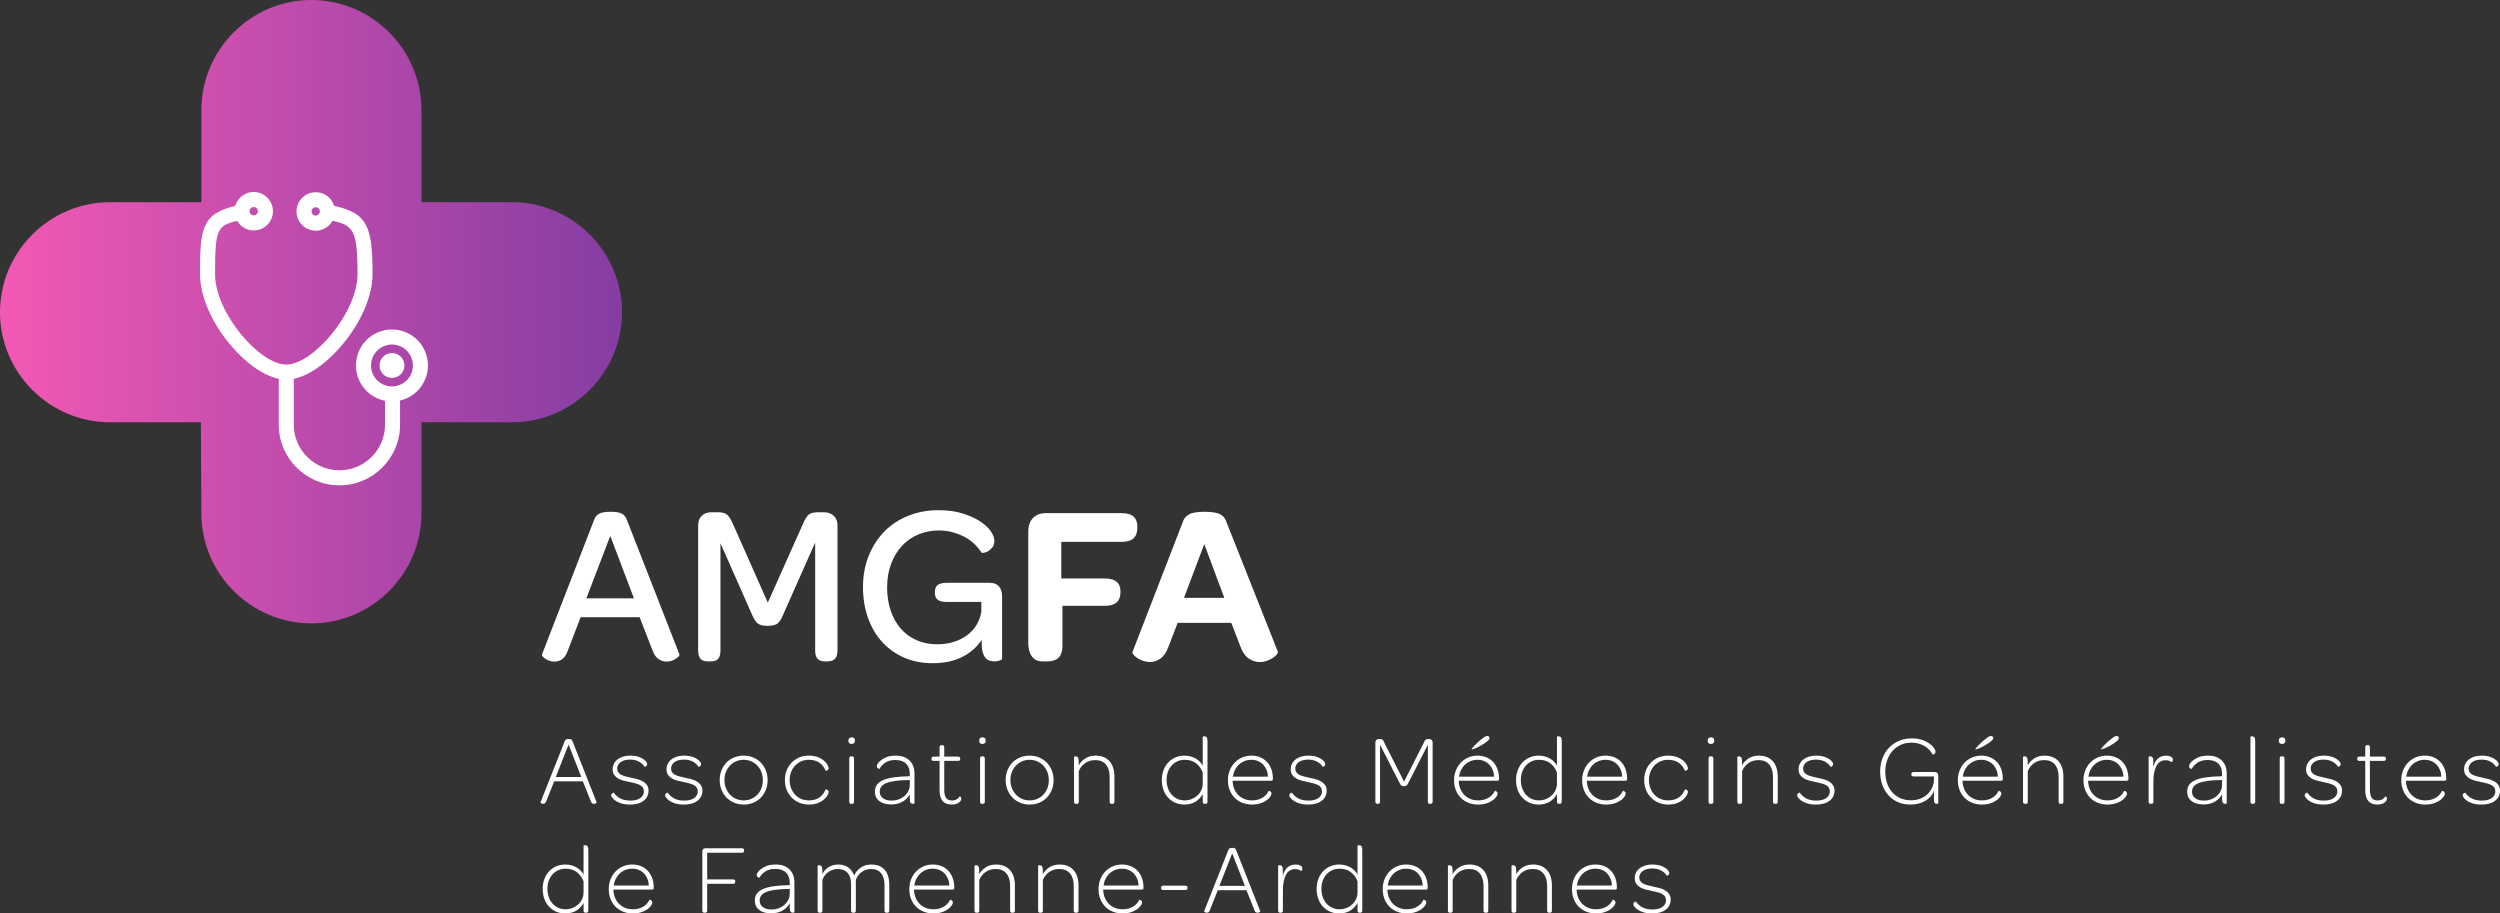 <?xml version="1.0" encoding="UTF-8" standalone="no"?>
<!-- Created with Inkscape (http://www.inkscape.org/) -->

<svg
   xmlns:dc="http://purl.org/dc/elements/1.1/"
   xmlns:cc="http://creativecommons.org/ns#"
   xmlns:rdf="http://www.w3.org/1999/02/22-rdf-syntax-ns#"
   xmlns:svg="http://www.w3.org/2000/svg"
   xmlns="http://www.w3.org/2000/svg"
   xmlns:sodipodi="http://sodipodi.sourceforge.net/DTD/sodipodi-0.dtd"
   xmlns:inkscape="http://www.inkscape.org/namespaces/inkscape"
   id="svg3259"
   version="1.1"
   inkscape:version="0.48.5 r10040"
   width="559.752"
   height="204.522"
   xml:space="preserve"
   sodipodi:docname="logo_amgfa.svg"><rect width="100%" height="100%" fill="#333333" stroke="none"/><defs
     id="defs3263"><linearGradient
       x1="0"
       y1="0"
       x2="1"
       y2="0"
       gradientUnits="userSpaceOnUse"
       gradientTransform="matrix(111.416,0,0,-111.416,59.564,309.444)"
       spreadMethod="pad"
       id="linearGradient3281"><stop
         style="stop-opacity:1;stop-color:#f359b4"
         offset="0"
         id="stop3283" /><stop
         style="stop-opacity:1;stop-color:#843da3"
         offset="1"
         id="stop3285" /></linearGradient><clipPath
       clipPathUnits="userSpaceOnUse"
       id="clipPath3293"><path
         d="m 0,566.929 566.929,0 L 566.929,0 0,0 0,566.929 z"
         id="path3295"
         inkscape:connector-curvature="0" /></clipPath></defs><sodipodi:namedview
     pagecolor="#ffffff"
     bordercolor="#666666"
     borderopacity="1"
     objecttolerance="10"
     gridtolerance="10"
     guidetolerance="10"
     inkscape:pageopacity="0"
     inkscape:pageshadow="2"
     inkscape:window-width="665"
     inkscape:window-height="480"
     id="namedview3261"
     showgrid="false"
     inkscape:zoom="1.18"
     inkscape:cx="279.87563"
     inkscape:cy="102.26138"
     inkscape:window-x="665"
     inkscape:window-y="184"
     inkscape:window-maximized="0"
     inkscape:current-layer="g3267"
     fit-margin-top="0"
     fit-margin-left="0"
     fit-margin-right="0"
     fit-margin-bottom="0" /><g
     id="g3267"
     inkscape:groupmode="layer"
     inkscape:label="CMG-15-15863-Logo AMGFA-af-050716-DEF"
     transform="matrix(1.25,0,0,-1.25,-74.455,456.591)"><g
       id="g3925"><g
         id="g3269"><g
           id="g3271"><g
             id="g3277"><g
               id="g3279"><path
                 id="path3287"
                 style="fill:url(#linearGradient3281);stroke:none"
                 d="m 115.345,365.273 c -10.84,0 -19.709,-8.869 -19.709,-19.709 l 0,0 0,-16.51 -16.362,0 c -10.841,0 -19.71,-8.869 -19.71,-19.71 l 0,0 c 0,-10.84 8.869,-19.71 19.71,-19.71 l 0,0 16.275,0 0.087,-16.31 c 0,-10.841 8.869,-19.709 19.709,-19.709 l 0,0 c 10.84,0 19.71,8.868 19.71,19.709 l 0,0 0,16.31 16.215,0 c 10.841,0 19.71,8.87 19.71,19.71 l 0,0 c 0,10.841 -8.869,19.71 -19.71,19.71 l 0,0 -16.215,0 0,16.51 c 0,10.84 -8.87,19.709 -19.709,19.709 l 0,0 -0.001,0 z"
                 inkscape:connector-curvature="0" /></g></g></g></g><g
         style="fill:#ffffff"
         id="g3289"><g
           style="fill:#ffffff"
           clip-path="url(#clipPath3293)"
           id="g3291"><g
             style="fill:#ffffff"
             transform="translate(110.842,297.272)"
             id="g3297"><path
               id="path3299"
               style="fill:#ffffff;fill-opacity:1;fill-rule:nonzero;stroke:none"
               d="m 0,0 c -3.015,0 -6.794,2.373 -10.11,6.349 -3.346,4.009 -5.344,8.708 -5.344,12.569 0,8.25 0.31,10.926 6.808,12.306 l 0.56,-2.639 c -4.276,-0.907 -4.672,-1.232 -4.672,-9.667 0,-7.002 8.025,-16.222 12.758,-16.222 4.733,0 12.758,9.22 12.758,16.222 0,8.729 -0.834,8.883 -6.261,9.885 l 0.49,2.651 c 7.28,-1.344 8.467,-3.101 8.467,-12.536 0,-3.861 -1.998,-8.56 -5.344,-12.569 C 6.794,2.373 3.015,0 0,0"
               inkscape:connector-curvature="0" /></g><g
             style="fill:#ffffff"
             transform="translate(120.36,278.338)"
             id="g3301"><path
               id="path3303"
               style="fill:#ffffff;fill-opacity:1;fill-rule:nonzero;stroke:none"
               d="m 0,0 c -5.991,0 -10.866,4.874 -10.866,10.865 l 0,9.416 2.696,0 0,-9.416 c 0,-4.504 3.666,-8.169 8.17,-8.169 4.504,0 8.169,3.665 8.169,8.169 l 0,4.951 2.696,0 0,-4.951 C 10.865,4.874 5.991,0 0,0"
               inkscape:connector-curvature="0" /></g><g
             style="fill:#ffffff"
             transform="translate(129.773,303.56)"
             id="g3305"><path
               id="path3307"
               style="fill:#ffffff;fill-opacity:1;fill-rule:nonzero;stroke:none"
               d="m 0,0 c -2.069,0 -3.751,-1.683 -3.751,-3.751 0,-2.069 1.682,-3.752 3.751,-3.752 2.069,0 3.751,1.683 3.751,3.752 C 3.751,-1.683 2.069,0 0,0 m 0,-10.199 c -3.556,0 -6.448,2.892 -6.448,6.448 0,3.555 2.892,6.447 6.448,6.447 3.556,0 6.448,-2.892 6.448,-6.447 0,-3.556 -2.892,-6.448 -6.448,-6.448"
               inkscape:connector-curvature="0" /></g><g
             style="fill:#ffffff"
             transform="translate(127.546,299.808)"
             id="g3309"><path
               id="path3311"
               style="fill:#ffffff;fill-opacity:1;fill-rule:nonzero;stroke:none"
               d="m 0,0 c 0,-1.23 0.997,-2.227 2.227,-2.227 1.23,0 2.227,0.997 2.227,2.227 0,1.23 -0.997,2.227 -2.227,2.227 C 0.997,2.227 0,1.23 0,0"
               inkscape:connector-curvature="0" /></g><g
             style="fill:#ffffff"
             transform="translate(105.016,328.187)"
             id="g3313"><path
               id="path3315"
               style="fill:#ffffff;fill-opacity:1;fill-rule:nonzero;stroke:none"
               d="m 0,0 c -0.412,0 -0.746,-0.334 -0.746,-0.746 0,-0.412 0.334,-0.746 0.746,-0.746 0.412,0 0.746,0.334 0.746,0.746 C 0.746,-0.334 0.412,0 0,0 m 0,-4.188 c -1.898,0 -3.442,1.543 -3.442,3.442 0,1.898 1.544,3.442 3.442,3.442 1.898,0 3.442,-1.544 3.442,-3.442 0,-1.899 -1.544,-3.442 -3.442,-3.442"
               inkscape:connector-curvature="0" /></g><g
             style="fill:#ffffff"
             transform="translate(116.114,328.146)"
             id="g3317"><path
               id="path3319"
               style="fill:#ffffff;fill-opacity:1;fill-rule:nonzero;stroke:none"
               d="m 0,0 c -0.412,0 -0.746,-0.334 -0.746,-0.746 0,-0.412 0.334,-0.746 0.746,-0.746 0.412,0 0.746,0.334 0.746,0.746 C 0.746,-0.334 0.412,0 0,0 m 0,-4.188 c -1.898,0 -3.442,1.543 -3.442,3.442 0,1.898 1.544,3.442 3.442,3.442 1.898,0 3.442,-1.544 3.442,-3.442 0,-1.899 -1.544,-3.442 -3.442,-3.442"
               inkscape:connector-curvature="0" /></g><g
             style="fill:#ffffff"
             transform="translate(173.116,258.104)"
             id="g3321"><path
               id="path3323"
               style="fill:#ffffff;fill-opacity:1;fill-rule:nonzero;stroke:none"
               d="M 0,0 -4.241,11.174 -8.523,0 0,0 z m -9.543,-3.385 -2.324,-6.035 c -0.273,-0.734 -0.612,-1.238 -1.02,-1.509 -0.408,-0.272 -0.842,-0.408 -1.305,-0.408 -0.625,0 -1.176,0.163 -1.652,0.489 -0.475,0.327 -0.686,0.584 -0.632,0.775 l 9.38,24.224 c 0.163,0.435 0.449,0.768 0.857,0.999 0.407,0.231 1.087,0.347 2.039,0.347 0.978,0 1.665,-0.116 2.059,-0.347 0.394,-0.231 0.673,-0.564 0.836,-0.999 l 9.461,-24.224 c 0.028,-0.081 -0.02,-0.191 -0.142,-0.326 -0.122,-0.137 -0.292,-0.279 -0.51,-0.429 -0.218,-0.149 -0.469,-0.272 -0.754,-0.366 -0.286,-0.096 -0.592,-0.143 -0.918,-0.143 -0.463,0 -0.918,0.136 -1.366,0.408 -0.448,0.271 -0.822,0.788 -1.121,1.549 l -2.325,5.995 -10.563,0 z"
               inkscape:connector-curvature="0" /></g><g
             style="fill:#ffffff"
             transform="translate(186.248,246.808)"
             id="g3325"><path
               id="path3327"
               style="fill:#ffffff;fill-opacity:1;fill-rule:nonzero;stroke:none"
               d="m 0,0 c -1.088,0 -1.632,0.639 -1.632,1.917 l 0,22.471 c 0,0.706 0.218,1.27 0.653,1.692 0.435,0.421 1.02,0.632 1.753,0.632 l 1.102,0 c 0.815,0 1.393,-0.163 1.733,-0.489 0.339,-0.327 0.673,-0.871 0.999,-1.632 l 6.24,-14.07 6.28,14.07 c 0.326,0.788 0.659,1.339 0.999,1.652 0.34,0.312 0.904,0.469 1.693,0.469 l 1.02,0 c 0.761,0 1.366,-0.211 1.814,-0.632 0.449,-0.422 0.673,-0.986 0.673,-1.692 l 0,-22.471 C 23.327,0.639 22.742,0 21.573,0 l -0.57,0 C 19.888,0 19.33,0.639 19.33,1.917 l 0,19.371 L 13.499,8.156 C 13.28,7.612 13.002,7.178 12.663,6.851 12.322,6.525 11.704,6.362 10.807,6.362 10.345,6.362 9.971,6.403 9.686,6.484 9.4,6.566 9.162,6.688 8.972,6.851 8.781,7.015 8.625,7.204 8.503,7.422 8.381,7.64 8.251,7.884 8.115,8.156 l -5.75,13.01 0,-19.249 C 2.365,1.291 2.236,0.815 1.978,0.489 1.719,0.163 1.277,0 0.652,0 L 0,0 z"
               inkscape:connector-curvature="0" /></g><g
             style="fill:#ffffff"
             transform="translate(235.39,250.682)"
             id="g3329"><path
               id="path3331"
               style="fill:#ffffff;fill-opacity:1;fill-rule:nonzero;stroke:none"
               d="M 0,0 C -0.815,-1.305 -1.972,-2.332 -3.467,-3.079 -4.962,-3.826 -6.729,-4.2 -8.769,-4.2 c -1.903,0 -3.623,0.34 -5.159,1.019 -1.536,0.68 -2.847,1.624 -3.934,2.834 -1.088,1.21 -1.924,2.651 -2.509,4.324 -0.585,1.671 -0.877,3.486 -0.877,5.444 0,2.012 0.333,3.86 1,5.546 0.665,1.685 1.59,3.14 2.772,4.364 1.183,1.223 2.611,2.174 4.283,2.855 1.672,0.679 3.5,1.019 5.485,1.019 1.604,0 3.024,-0.19 4.262,-0.571 1.236,-0.381 2.284,-0.85 3.14,-1.407 C 0.55,20.669 1.195,20.078 1.631,19.453 2.065,18.827 2.283,18.256 2.283,17.74 2.283,17.251 2.168,16.856 1.937,16.558 1.705,16.258 1.454,16.027 1.183,15.864 0.91,15.701 0.652,15.605 0.407,15.579 0.163,15.551 0.026,15.551 0,15.579 c -0.815,1.305 -1.924,2.297 -3.324,2.977 -1.401,0.679 -2.834,1.02 -4.303,1.02 -1.359,0 -2.609,-0.245 -3.751,-0.735 -1.143,-0.489 -2.121,-1.182 -2.936,-2.079 -0.816,-0.898 -1.456,-1.972 -1.917,-3.222 -0.463,-1.251 -0.694,-2.638 -0.694,-4.16 0,-1.468 0.204,-2.828 0.612,-4.078 0.408,-1.251 1,-2.332 1.774,-3.242 0.775,-0.912 1.72,-1.618 2.834,-2.121 1.115,-0.503 2.366,-0.754 3.752,-0.754 1.06,0 2.046,0.142 2.957,0.428 0.91,0.285 1.713,0.686 2.406,1.203 0.694,0.516 1.257,1.135 1.693,1.855 0.434,0.721 0.719,1.516 0.856,2.386 l 0,1.713 -6.199,0 c -0.707,0 -1.238,0.122 -1.59,0.367 -0.354,0.245 -0.53,0.653 -0.53,1.223 l 0,0.204 c 0,0.598 0.176,1.02 0.53,1.265 0.352,0.244 0.883,0.367 1.59,0.367 l 7.667,0 c 0.761,0 1.326,-0.218 1.692,-0.653 C 3.486,9.108 3.67,8.523 3.67,7.79 l 0,-11.256 C 3.67,-3.521 3.534,-3.603 3.263,-3.711 2.99,-3.819 2.664,-3.874 2.283,-3.874 1.984,-3.874 1.692,-3.826 1.406,-3.731 1.121,-3.636 0.877,-3.466 0.673,-3.222 0.469,-2.977 0.306,-2.63 0.184,-2.182 0.061,-1.733 0,-1.169 0,-0.489 L 0,0 z"
               inkscape:connector-curvature="0" /></g><g
             style="fill:#ffffff"
             transform="translate(246.278,246.808)"
             id="g3333"><path
               id="path3335"
               style="fill:#ffffff;fill-opacity:1;fill-rule:nonzero;stroke:none"
               d="m 0,0 c -0.815,0 -1.441,0.292 -1.876,0.877 -0.435,0.584 -0.652,1.407 -0.652,2.467 l 0,19.861 c 0,1.06 0.278,1.882 0.836,2.467 0.556,0.584 1.325,0.877 2.304,0.877 l 13.621,0 c 1.849,0 2.773,-0.802 2.773,-2.406 l 0,-0.245 c 0,-1.659 -0.924,-2.488 -2.773,-2.488 l -10.848,0 0,-6.565 7.83,0 c 1.848,0 2.773,-0.775 2.773,-2.325 l 0,-0.123 c 0,-1.631 -0.925,-2.446 -2.773,-2.446 l -7.626,0 0,-7.178 C 3.589,0.924 2.705,0 0.938,0 L 0,0 z"
               inkscape:connector-curvature="0" /></g><g
             style="fill:#ffffff"
             transform="translate(278.863,258.185)"
             id="g3337"><path
               id="path3339"
               style="fill:#ffffff;fill-opacity:1;fill-rule:nonzero;stroke:none"
               d="m 0,0 c -0.19,0.543 -0.374,1.04 -0.551,1.489 -0.177,0.448 -0.374,0.965 -0.591,1.55 -0.217,0.584 -0.435,1.175 -0.652,1.773 L -3.589,9.625 -7.219,0 0,0 z m -8.36,-4.486 -1.631,-4.241 c -0.381,-1.034 -0.871,-1.754 -1.469,-2.162 -0.598,-0.407 -1.21,-0.611 -1.835,-0.611 -0.407,0 -0.815,0.068 -1.224,0.204 -0.407,0.135 -0.76,0.305 -1.059,0.509 -0.3,0.204 -0.53,0.408 -0.693,0.612 -0.164,0.204 -0.219,0.374 -0.164,0.51 l 9.013,23.286 c 0.163,0.544 0.516,0.979 1.06,1.305 0.544,0.326 1.495,0.49 2.855,0.49 0.679,0 1.25,-0.041 1.713,-0.123 0.462,-0.081 0.836,-0.204 1.121,-0.367 0.285,-0.163 0.51,-0.353 0.673,-0.571 0.163,-0.218 0.285,-0.462 0.367,-0.734 L 9.584,-9.624 c 0.054,-0.109 0,-0.272 -0.163,-0.49 C 9.258,-10.332 9.02,-10.542 8.707,-10.746 8.395,-10.95 8.034,-11.127 7.626,-11.276 7.219,-11.425 6.783,-11.5 6.321,-11.5 c -0.652,0 -1.292,0.204 -1.917,0.611 -0.626,0.408 -1.141,1.156 -1.55,2.244 l -1.589,4.159 -9.625,0 z"
               inkscape:connector-curvature="0" /></g><g
             style="fill:#ffffff"
             transform="translate(163.682,226.101)"
             id="g3341"><path
               id="path3343"
               style="fill:#ffffff;fill-opacity:1;fill-rule:nonzero;stroke:none"
               d="M 0,0 -2.274,5.812 -4.567,0 0,0 z m -2.933,6.487 c 0.048,0.107 0.119,0.187 0.214,0.241 0.095,0.053 0.242,0.08 0.445,0.08 0.212,0 0.367,-0.027 0.462,-0.08 C -1.718,6.674 -1.646,6.594 -1.6,6.487 L 2.755,-4.55 C 2.767,-4.585 2.734,-4.633 2.657,-4.692 2.58,-4.751 2.482,-4.79 2.364,-4.808 2.245,-4.825 2.127,-4.808 2.009,-4.754 1.89,-4.701 1.796,-4.58 1.725,-4.39 l -1.441,3.608 -5.136,0 -1.44,-3.608 c -0.07,-0.19 -0.166,-0.311 -0.284,-0.364 -0.118,-0.054 -0.235,-0.071 -0.347,-0.054 -0.112,0.018 -0.207,0.057 -0.284,0.116 -0.077,0.059 -0.109,0.107 -0.098,0.142 l 4.372,11.037 z"
               inkscape:connector-curvature="0" /></g><g
             style="fill:#ffffff"
             transform="translate(172.444,221.16)"
             id="g3345"><path
               id="path3347"
               style="fill:#ffffff;fill-opacity:1;fill-rule:nonzero;stroke:none"
               d="m 0,0 c -0.746,0 -1.365,0.098 -1.856,0.293 -0.493,0.196 -0.869,0.424 -1.129,0.685 -0.155,0.153 -0.261,0.284 -0.321,0.391 -0.059,0.106 -0.089,0.207 -0.089,0.302 0,0.095 0.024,0.171 0.072,0.231 0.047,0.059 0.097,0.106 0.151,0.142 0.053,0.036 0.104,0.059 0.151,0.071 0.047,0.012 0.077,0.018 0.088,0.018 0.261,-0.403 0.632,-0.741 1.112,-1.013 0.479,-0.273 1.098,-0.409 1.857,-0.409 0.77,0 1.365,0.154 1.786,0.462 0.421,0.308 0.631,0.699 0.631,1.173 0,0.284 -0.062,0.518 -0.186,0.702 C 2.143,3.232 1.965,3.383 1.733,3.501 1.502,3.62 1.227,3.721 0.907,3.804 0.587,3.886 0.231,3.969 -0.159,4.052 c -0.344,0.072 -0.694,0.152 -1.049,0.24 -0.355,0.089 -0.676,0.216 -0.96,0.382 -0.284,0.166 -0.519,0.38 -0.702,0.64 -0.184,0.261 -0.276,0.599 -0.276,1.014 0,0.355 0.078,0.684 0.232,0.986 0.153,0.302 0.367,0.56 0.64,0.773 0.272,0.213 0.6,0.379 0.986,0.497 C -0.903,8.703 -0.474,8.762 0,8.762 0.664,8.762 1.221,8.67 1.671,8.487 2.121,8.303 2.471,8.087 2.72,7.838 2.933,7.625 3.04,7.417 3.04,7.216 3.04,7.133 3.016,7.059 2.969,6.994 2.921,6.929 2.871,6.878 2.817,6.843 2.765,6.807 2.714,6.783 2.666,6.772 2.619,6.76 2.589,6.76 2.577,6.772 2.364,7.139 2.032,7.444 1.582,7.687 1.132,7.93 0.604,8.051 0,8.051 -0.734,8.051 -1.306,7.9 -1.715,7.598 -2.123,7.296 -2.328,6.914 -2.328,6.452 c 0,-0.261 0.059,-0.48 0.178,-0.658 0.118,-0.177 0.287,-0.326 0.506,-0.444 0.219,-0.119 0.486,-0.22 0.8,-0.302 C -0.53,4.965 -0.184,4.882 0.196,4.799 0.552,4.728 0.913,4.645 1.28,4.55 1.647,4.455 1.979,4.322 2.275,4.15 2.571,3.978 2.814,3.759 3.004,3.493 3.193,3.226 3.288,2.885 3.288,2.471 3.288,1.736 2.995,1.14 2.409,0.684 1.822,0.228 1.02,0 0,0"
               inkscape:connector-curvature="0" /></g><g
             style="fill:#ffffff"
             transform="translate(182.095,221.16)"
             id="g3349"><path
               id="path3351"
               style="fill:#ffffff;fill-opacity:1;fill-rule:nonzero;stroke:none"
               d="m 0,0 c -0.746,0 -1.365,0.098 -1.856,0.293 -0.493,0.196 -0.869,0.424 -1.129,0.685 -0.155,0.153 -0.261,0.284 -0.321,0.391 -0.059,0.106 -0.089,0.207 -0.089,0.302 0,0.095 0.024,0.171 0.072,0.231 0.047,0.059 0.097,0.106 0.151,0.142 0.053,0.036 0.104,0.059 0.151,0.071 0.047,0.012 0.077,0.018 0.088,0.018 0.261,-0.403 0.632,-0.741 1.112,-1.013 0.479,-0.273 1.098,-0.409 1.857,-0.409 0.77,0 1.365,0.154 1.786,0.462 0.421,0.308 0.631,0.699 0.631,1.173 0,0.284 -0.062,0.518 -0.186,0.702 C 2.143,3.232 1.965,3.383 1.733,3.501 1.502,3.62 1.227,3.721 0.907,3.804 0.587,3.886 0.231,3.969 -0.159,4.052 c -0.344,0.072 -0.694,0.152 -1.049,0.24 -0.355,0.089 -0.676,0.216 -0.96,0.382 -0.284,0.166 -0.519,0.38 -0.702,0.64 -0.184,0.261 -0.276,0.599 -0.276,1.014 0,0.355 0.078,0.684 0.232,0.986 0.153,0.302 0.367,0.56 0.64,0.773 0.272,0.213 0.6,0.379 0.986,0.497 C -0.903,8.703 -0.474,8.762 0,8.762 0.664,8.762 1.221,8.67 1.671,8.487 2.121,8.303 2.471,8.087 2.72,7.838 2.933,7.625 3.04,7.417 3.04,7.216 3.04,7.133 3.016,7.059 2.969,6.994 2.921,6.929 2.871,6.878 2.817,6.843 2.765,6.807 2.714,6.783 2.666,6.772 2.619,6.76 2.589,6.76 2.577,6.772 2.364,7.139 2.032,7.444 1.582,7.687 1.132,7.93 0.604,8.051 0,8.051 -0.734,8.051 -1.306,7.9 -1.715,7.598 -2.123,7.296 -2.328,6.914 -2.328,6.452 c 0,-0.261 0.059,-0.48 0.178,-0.658 0.118,-0.177 0.287,-0.326 0.506,-0.444 0.219,-0.119 0.486,-0.22 0.8,-0.302 C -0.53,4.965 -0.184,4.882 0.196,4.799 0.552,4.728 0.913,4.645 1.28,4.55 1.647,4.455 1.979,4.322 2.275,4.15 2.571,3.978 2.814,3.759 3.004,3.493 3.193,3.226 3.288,2.885 3.288,2.471 3.288,1.736 2.995,1.14 2.409,0.684 1.822,0.228 1.02,0 0,0"
               inkscape:connector-curvature="0" /></g><g
             style="fill:#ffffff"
             transform="translate(192.777,221.907)"
             id="g3353"><path
               id="path3355"
               style="fill:#ffffff;fill-opacity:1;fill-rule:nonzero;stroke:none"
               d="M 0,0 C 0.497,0 0.953,0.092 1.368,0.275 1.783,0.459 2.145,0.711 2.452,1.031 2.761,1.351 3.001,1.733 3.173,2.177 3.344,2.622 3.43,3.098 3.43,3.608 3.43,4.129 3.344,4.612 3.173,5.057 3.001,5.501 2.764,5.886 2.462,6.212 2.159,6.538 1.798,6.795 1.377,6.985 0.957,7.174 0.497,7.27 0,7.27 -0.498,7.27 -0.957,7.177 -1.378,6.994 -1.798,6.81 -2.163,6.555 -2.471,6.229 -2.779,5.903 -3.019,5.521 -3.19,5.083 -3.362,4.645 -3.448,4.165 -3.448,3.644 -3.448,3.134 -3.362,2.657 -3.19,2.213 -3.019,1.769 -2.779,1.38 -2.471,1.048 -2.163,0.717 -1.798,0.459 -1.378,0.275 -0.957,0.092 -0.498,0 0,0 m 0,-0.747 c -0.628,0 -1.206,0.113 -1.733,0.338 -0.528,0.225 -0.981,0.534 -1.36,0.924 -0.379,0.391 -0.676,0.854 -0.888,1.387 -0.213,0.533 -0.321,1.113 -0.321,1.742 0,0.627 0.108,1.208 0.321,1.741 0.212,0.533 0.509,0.996 0.888,1.386 0.379,0.392 0.832,0.697 1.36,0.916 C -1.206,7.906 -0.628,8.016 0,8.016 0.628,8.016 1.202,7.903 1.724,7.678 2.245,7.453 2.695,7.145 3.074,6.754 3.454,6.363 3.75,5.897 3.964,5.359 4.177,4.819 4.283,4.236 4.283,3.608 4.283,2.992 4.177,2.417 3.964,1.884 3.75,1.351 3.454,0.889 3.074,0.498 2.695,0.106 2.245,-0.199 1.724,-0.418 1.202,-0.637 0.628,-0.747 0,-0.747"
               inkscape:connector-curvature="0" /></g><g
             style="fill:#ffffff"
             transform="translate(204.437,221.16)"
             id="g3357"><path
               id="path3359"
               style="fill:#ffffff;fill-opacity:1;fill-rule:nonzero;stroke:none"
               d="m 0,0 c -0.629,0 -1.203,0.113 -1.725,0.338 -0.521,0.224 -0.971,0.533 -1.35,0.924 -0.379,0.391 -0.676,0.853 -0.889,1.386 -0.213,0.534 -0.32,1.114 -0.32,1.742 0,0.628 0.107,1.209 0.32,1.742 0.213,0.533 0.51,0.995 0.889,1.386 0.379,0.391 0.829,0.696 1.35,0.916 C -1.203,8.653 -0.629,8.762 0,8.762 0.711,8.762 1.303,8.653 1.777,8.434 2.251,8.214 2.63,7.962 2.914,7.678 3.14,7.441 3.303,7.216 3.403,7.003 3.504,6.79 3.555,6.618 3.555,6.487 3.555,6.393 3.527,6.315 3.475,6.256 3.421,6.197 3.361,6.15 3.297,6.114 3.231,6.079 3.169,6.058 3.11,6.052 3.051,6.046 3.015,6.049 3.003,6.061 2.908,6.31 2.778,6.552 2.612,6.79 2.446,7.026 2.245,7.237 2.008,7.42 1.771,7.604 1.486,7.75 1.155,7.856 0.823,7.962 0.437,8.016 0,8.016 -0.498,8.016 -0.957,7.924 -1.378,7.74 -1.799,7.557 -2.16,7.302 -2.462,6.976 -2.764,6.65 -3.001,6.268 -3.173,5.83 -3.345,5.391 -3.431,4.911 -3.431,4.39 c 0,-0.51 0.083,-0.986 0.249,-1.431 0.166,-0.444 0.4,-0.832 0.703,-1.164 C -2.178,1.463 -1.816,1.206 -1.396,1.022 -0.976,0.838 -0.51,0.747 0,0.747 0.437,0.747 0.823,0.8 1.155,0.906 1.486,1.013 1.771,1.158 2.008,1.342 2.245,1.525 2.446,1.736 2.612,1.973 2.778,2.21 2.908,2.453 3.003,2.702 3.015,2.713 3.051,2.716 3.11,2.71 3.169,2.705 3.231,2.684 3.297,2.648 3.361,2.613 3.421,2.565 3.475,2.506 3.527,2.447 3.555,2.37 3.555,2.275 3.555,2.145 3.501,1.97 3.395,1.75 3.288,1.531 3.116,1.303 2.879,1.066 2.606,0.782 2.233,0.533 1.759,0.32 1.285,0.106 0.698,0 0,0"
               inkscape:connector-curvature="0" /></g><g
             style="fill:#ffffff"
             transform="translate(212.061,221.285)"
             id="g3361"><path
               id="path3363"
               style="fill:#ffffff;fill-opacity:1;fill-rule:nonzero;stroke:none"
               d="m 0,0 c -0.118,0 -0.211,0.026 -0.275,0.08 -0.066,0.053 -0.098,0.163 -0.098,0.329 l 0,7.695 c 0,0.167 0.032,0.276 0.098,0.33 0.064,0.053 0.157,0.08 0.275,0.08 l 0.089,0 c 0.118,0 0.213,-0.027 0.284,-0.08 C 0.444,8.38 0.479,8.271 0.479,8.104 l 0,-7.695 C 0.479,0.243 0.444,0.133 0.373,0.08 0.302,0.026 0.207,0 0.089,0 L 0,0 z m 0.035,10.735 c -0.379,0 -0.568,0.196 -0.568,0.587 0,0.391 0.201,0.586 0.604,0.586 0.379,0 0.569,-0.195 0.569,-0.586 0,-0.391 -0.202,-0.587 -0.605,-0.587"
               inkscape:connector-curvature="0" /></g><g
             style="fill:#ffffff"
             transform="translate(219.259,221.871)"
             id="g3365"><path
               id="path3367"
               style="fill:#ffffff;fill-opacity:1;fill-rule:nonzero;stroke:none"
               d="m 0,0 c 0.462,0 0.892,0.074 1.289,0.222 0.397,0.148 0.74,0.35 1.03,0.605 0.29,0.254 0.522,0.553 0.694,0.897 0.172,0.343 0.258,0.717 0.258,1.12 l 0,0.835 -0.232,0 C 2.127,3.667 1.345,3.617 0.693,3.528 0.041,3.439 -0.492,3.312 -0.906,3.146 -1.321,2.98 -1.626,2.77 -1.821,2.515 -2.018,2.26 -2.115,1.955 -2.115,1.6 -2.115,1.102 -1.926,0.711 -1.546,0.427 -1.167,0.142 -0.651,0 0,0 m -0.071,-0.693 c -0.901,0 -1.612,0.204 -2.133,0.613 -0.522,0.409 -0.782,0.969 -0.782,1.68 0,0.947 0.486,1.635 1.458,2.061 0.971,0.427 2.511,0.658 4.621,0.693 l 0.178,0 0,0.427 c 0,0.794 -0.226,1.407 -0.676,1.84 C 2.145,7.053 1.511,7.27 0.693,7.27 -0.042,7.27 -0.643,7.115 -1.11,6.807 -1.579,6.499 -1.932,6.12 -2.168,5.67 c -0.107,0.023 -0.19,0.053 -0.249,0.089 -0.06,0.035 -0.113,0.085 -0.16,0.151 -0.048,0.065 -0.071,0.151 -0.071,0.257 0,0.095 0.042,0.22 0.125,0.374 0.082,0.153 0.201,0.302 0.355,0.444 0.272,0.272 0.646,0.518 1.119,0.738 0.474,0.219 1.072,0.328 1.795,0.328 1.055,0 1.878,-0.287 2.471,-0.862 C 3.81,6.615 4.105,5.818 4.105,4.799 l 0,-5.297 c 0,-0.012 -0.029,-0.029 -0.088,-0.053 -0.06,-0.024 -0.13,-0.035 -0.213,-0.035 -0.143,0 -0.267,0.056 -0.373,0.169 -0.108,0.112 -0.16,0.34 -0.16,0.684 l 0,0.871 C 2.998,0.592 2.568,0.151 1.981,-0.187 1.396,-0.524 0.711,-0.693 -0.071,-0.693"
               inkscape:connector-curvature="0" /></g><g
             style="fill:#ffffff"
             transform="translate(230.065,221.16)"
             id="g3369"><path
               id="path3371"
               style="fill:#ffffff;fill-opacity:1;fill-rule:nonzero;stroke:none"
               d="m 0,0 c -0.746,0 -1.3,0.213 -1.661,0.64 -0.362,0.426 -0.542,1.084 -0.542,1.973 l 0,5.207 -1.031,0 c -0.166,0 -0.276,0.03 -0.329,0.089 -0.053,0.059 -0.081,0.142 -0.081,0.249 l 0,0.089 c 0,0.107 0.028,0.19 0.081,0.249 0.053,0.059 0.163,0.088 0.329,0.088 l 1.031,0 0,1.636 c 0,0.166 0.035,0.278 0.106,0.338 0.072,0.059 0.16,0.088 0.267,0.088 l 0.106,0 c 0.107,0 0.193,-0.029 0.258,-0.088 0.065,-0.06 0.098,-0.172 0.098,-0.338 l 0,-1.636 2.434,0 c 0.166,0 0.279,-0.029 0.338,-0.088 0.06,-0.059 0.089,-0.142 0.089,-0.249 l 0,-0.089 C 1.493,8.051 1.464,7.968 1.404,7.909 1.345,7.85 1.232,7.82 1.066,7.82 l -2.434,0 0,-5.118 c 0,-0.7 0.109,-1.203 0.329,-1.511 0.219,-0.308 0.577,-0.462 1.075,-0.462 0.308,0 0.574,0.065 0.8,0.195 C 1.061,1.055 1.25,1.232 1.404,1.458 1.428,1.469 1.481,1.442 1.564,1.377 1.647,1.312 1.688,1.197 1.688,1.031 1.688,0.96 1.668,0.877 1.627,0.782 1.585,0.687 1.511,0.592 1.404,0.498 1.274,0.355 1.094,0.237 0.862,0.142 0.632,0.047 0.344,0 0,0"
               inkscape:connector-curvature="0" /></g><g
             style="fill:#ffffff"
             transform="translate(235.487,221.285)"
             id="g3373"><path
               id="path3375"
               style="fill:#ffffff;fill-opacity:1;fill-rule:nonzero;stroke:none"
               d="m 0,0 c -0.118,0 -0.211,0.026 -0.275,0.08 -0.066,0.053 -0.098,0.163 -0.098,0.329 l 0,7.695 c 0,0.167 0.032,0.276 0.098,0.33 0.064,0.053 0.157,0.08 0.275,0.08 l 0.089,0 c 0.118,0 0.213,-0.027 0.284,-0.08 C 0.444,8.38 0.479,8.271 0.479,8.104 l 0,-7.695 C 0.479,0.243 0.444,0.133 0.373,0.08 0.302,0.026 0.207,0 0.089,0 L 0,0 z m 0.035,10.735 c -0.379,0 -0.568,0.196 -0.568,0.587 0,0.391 0.201,0.586 0.604,0.586 0.379,0 0.569,-0.195 0.569,-0.586 0,-0.391 -0.202,-0.587 -0.605,-0.587"
               inkscape:connector-curvature="0" /></g><g
             style="fill:#ffffff"
             transform="translate(244,221.907)"
             id="g3377"><path
               id="path3379"
               style="fill:#ffffff;fill-opacity:1;fill-rule:nonzero;stroke:none"
               d="M 0,0 C 0.497,0 0.953,0.092 1.368,0.275 1.783,0.459 2.145,0.711 2.452,1.031 2.761,1.351 3.001,1.733 3.173,2.177 3.344,2.622 3.43,3.098 3.43,3.608 3.43,4.129 3.344,4.612 3.173,5.057 3.001,5.501 2.764,5.886 2.462,6.212 2.159,6.538 1.798,6.795 1.377,6.985 0.957,7.174 0.497,7.27 0,7.27 -0.498,7.27 -0.957,7.177 -1.378,6.994 -1.798,6.81 -2.163,6.555 -2.471,6.229 -2.779,5.903 -3.019,5.521 -3.19,5.083 -3.362,4.645 -3.448,4.165 -3.448,3.644 -3.448,3.134 -3.362,2.657 -3.19,2.213 -3.019,1.769 -2.779,1.38 -2.471,1.048 -2.163,0.717 -1.798,0.459 -1.378,0.275 -0.957,0.092 -0.498,0 0,0 m 0,-0.747 c -0.628,0 -1.206,0.113 -1.733,0.338 -0.528,0.225 -0.981,0.534 -1.36,0.924 -0.379,0.391 -0.676,0.854 -0.888,1.387 -0.213,0.533 -0.321,1.113 -0.321,1.742 0,0.627 0.108,1.208 0.321,1.741 0.212,0.533 0.509,0.996 0.888,1.386 0.379,0.392 0.832,0.697 1.36,0.916 C -1.206,7.906 -0.628,8.016 0,8.016 0.628,8.016 1.202,7.903 1.724,7.678 2.245,7.453 2.695,7.145 3.074,6.754 3.454,6.363 3.75,5.897 3.964,5.359 4.177,4.819 4.283,4.236 4.283,3.608 4.283,2.992 4.177,2.417 3.964,1.884 3.75,1.351 3.454,0.889 3.074,0.498 2.695,0.106 2.245,-0.199 1.724,-0.418 1.202,-0.637 0.628,-0.747 0,-0.747"
               inkscape:connector-curvature="0" /></g><g
             style="fill:#ffffff"
             transform="translate(252.318,221.285)"
             id="g3381"><path
               id="path3383"
               style="fill:#ffffff;fill-opacity:1;fill-rule:nonzero;stroke:none"
               d="m 0,0 c -0.106,0 -0.195,0.026 -0.267,0.08 -0.071,0.053 -0.106,0.163 -0.106,0.329 l 0,8.016 c 0,0.011 0.026,0.029 0.08,0.053 0.053,0.023 0.121,0.036 0.204,0.036 0.154,0 0.284,-0.057 0.391,-0.169 0.107,-0.113 0.16,-0.341 0.16,-0.685 l 0,-0.764 C 0.734,7.394 1.129,7.809 1.645,8.14 2.159,8.472 2.772,8.638 3.483,8.638 4.04,8.638 4.529,8.549 4.95,8.371 5.37,8.193 5.723,7.938 6.008,7.607 6.292,7.275 6.505,6.881 6.647,6.425 6.789,5.969 6.86,5.457 6.86,4.888 l 0,-4.479 C 6.86,0.243 6.825,0.133 6.754,0.08 6.683,0.026 6.594,0 6.487,0 L 6.381,0 C 6.274,0 6.186,0.026 6.114,0.08 6.043,0.133 6.008,0.243 6.008,0.409 l 0,4.425 C 6.008,5.759 5.788,6.49 5.35,7.029 4.911,7.568 4.277,7.838 3.448,7.838 2.737,7.838 2.13,7.66 1.626,7.305 1.122,6.949 0.74,6.475 0.479,5.883 l 0,-5.474 C 0.479,0.243 0.444,0.133 0.373,0.08 0.302,0.026 0.213,0 0.106,0 L 0,0 z"
               inkscape:connector-curvature="0" /></g><g
             style="fill:#ffffff"
             transform="translate(271.761,221.907)"
             id="g3385"><path
               id="path3387"
               style="fill:#ffffff;fill-opacity:1;fill-rule:nonzero;stroke:none"
               d="m 0,0 c 0.45,0 0.871,0.08 1.263,0.24 0.39,0.16 0.734,0.376 1.03,0.649 0.296,0.272 0.527,0.592 0.693,0.959 0.166,0.367 0.249,0.758 0.249,1.173 l 0,1.973 C 2.975,5.681 2.577,6.232 2.044,6.647 1.511,7.062 0.836,7.27 0.019,7.27 -0.456,7.27 -0.892,7.181 -1.288,7.003 -1.686,6.825 -2.028,6.576 -2.319,6.256 -2.609,5.937 -2.834,5.557 -2.994,5.119 -3.154,4.68 -3.234,4.194 -3.234,3.661 c 0,-0.533 0.08,-1.025 0.24,-1.475 0.16,-0.45 0.382,-0.835 0.666,-1.155 0.284,-0.32 0.625,-0.572 1.022,-0.756 C -0.909,0.092 -0.474,0 0,0 m -0.089,-0.747 c -0.568,0 -1.096,0.107 -1.581,0.32 -0.486,0.214 -0.91,0.51 -1.271,0.889 -0.362,0.379 -0.643,0.841 -0.844,1.386 -0.202,0.545 -0.303,1.144 -0.303,1.796 0,0.639 0.101,1.229 0.303,1.768 0.201,0.539 0.482,1.001 0.844,1.386 0.361,0.385 0.791,0.684 1.289,0.898 0.497,0.213 1.036,0.32 1.617,0.32 0.415,0 0.794,-0.051 1.138,-0.151 C 1.446,7.764 1.757,7.631 2.035,7.465 2.313,7.299 2.554,7.106 2.755,6.887 2.957,6.668 3.116,6.44 3.235,6.203 l 0,5.19 c 0,0.011 0.027,0.029 0.08,0.053 0.053,0.024 0.122,0.035 0.205,0.035 0.154,0 0.287,-0.053 0.4,-0.159 0.112,-0.107 0.169,-0.332 0.169,-0.676 l 0,-10.859 c 0,-0.273 -0.131,-0.409 -0.392,-0.409 l -0.089,0 c -0.249,0 -0.373,0.136 -0.373,0.409 l 0,1.35 C 2.927,0.569 2.5,0.112 1.955,-0.231 1.41,-0.575 0.729,-0.747 -0.089,-0.747"
               inkscape:connector-curvature="0" /></g><g
             style="fill:#ffffff"
             transform="translate(286.673,226.155)"
             id="g3389"><path
               id="path3391"
               style="fill:#ffffff;fill-opacity:1;fill-rule:nonzero;stroke:none"
               d="M 0,0 C -0.012,0.45 -0.095,0.859 -0.249,1.226 -0.403,1.593 -0.607,1.911 -0.862,2.177 -1.117,2.444 -1.425,2.651 -1.786,2.799 -2.147,2.947 -2.542,3.021 -2.968,3.021 -3.406,3.021 -3.813,2.947 -4.186,2.799 -4.559,2.651 -4.891,2.444 -5.181,2.177 -5.472,1.911 -5.711,1.59 -5.9,1.217 -6.091,0.844 -6.215,0.438 -6.274,0 L 0,0 z m -6.327,-0.729 c 0.012,-0.51 0.103,-0.98 0.275,-1.413 0.172,-0.433 0.411,-0.806 0.72,-1.12 0.308,-0.314 0.673,-0.557 1.093,-0.728 0.421,-0.172 0.88,-0.258 1.378,-0.258 0.438,0 0.82,0.05 1.146,0.151 0.325,0.1 0.611,0.231 0.853,0.391 0.243,0.16 0.444,0.34 0.604,0.542 0.16,0.202 0.293,0.409 0.401,0.622 0.011,0.012 0.044,0.012 0.097,0 0.053,-0.012 0.11,-0.039 0.169,-0.08 0.059,-0.042 0.112,-0.095 0.159,-0.16 0.048,-0.065 0.072,-0.151 0.072,-0.258 0,-0.094 -0.041,-0.222 -0.124,-0.382 -0.083,-0.16 -0.22,-0.334 -0.41,-0.524 -0.26,-0.261 -0.642,-0.501 -1.146,-0.72 -0.503,-0.219 -1.11,-0.329 -1.821,-0.329 -0.64,0 -1.227,0.11 -1.76,0.329 -0.533,0.219 -0.986,0.521 -1.359,0.907 -0.374,0.384 -0.665,0.844 -0.872,1.377 -0.208,0.533 -0.311,1.114 -0.311,1.742 0,0.628 0.107,1.211 0.32,1.751 0.213,0.538 0.507,1.004 0.88,1.395 0.373,0.391 0.815,0.699 1.324,0.924 0.509,0.225 1.067,0.338 1.671,0.338 0.58,0 1.108,-0.098 1.581,-0.293 C -0.912,3.279 -0.507,3 -0.169,2.639 0.169,2.277 0.43,1.845 0.613,1.342 0.797,0.838 0.889,0.278 0.889,-0.338 l 0,-0.089 C 0.889,-0.557 0.859,-0.64 0.8,-0.676 0.74,-0.711 0.646,-0.729 0.516,-0.729 l -6.843,0 z"
               inkscape:connector-curvature="0" /></g><g
             style="fill:#ffffff"
             transform="translate(293.906,221.16)"
             id="g3393"><path
               id="path3395"
               style="fill:#ffffff;fill-opacity:1;fill-rule:nonzero;stroke:none"
               d="m 0,0 c -0.746,0 -1.365,0.098 -1.856,0.293 -0.493,0.196 -0.869,0.424 -1.129,0.685 -0.155,0.153 -0.261,0.284 -0.321,0.391 -0.059,0.106 -0.089,0.207 -0.089,0.302 0,0.095 0.024,0.171 0.072,0.231 0.047,0.059 0.097,0.106 0.151,0.142 0.053,0.036 0.104,0.059 0.151,0.071 0.047,0.012 0.077,0.018 0.088,0.018 0.261,-0.403 0.632,-0.741 1.112,-1.013 0.479,-0.273 1.098,-0.409 1.857,-0.409 0.77,0 1.365,0.154 1.786,0.462 0.421,0.308 0.631,0.699 0.631,1.173 0,0.284 -0.062,0.518 -0.186,0.702 C 2.143,3.232 1.965,3.383 1.733,3.501 1.502,3.62 1.227,3.721 0.907,3.804 0.587,3.886 0.231,3.969 -0.159,4.052 c -0.344,0.072 -0.694,0.152 -1.049,0.24 -0.355,0.089 -0.676,0.216 -0.96,0.382 -0.284,0.166 -0.519,0.38 -0.702,0.64 -0.184,0.261 -0.276,0.599 -0.276,1.014 0,0.355 0.078,0.684 0.232,0.986 0.153,0.302 0.367,0.56 0.64,0.773 0.272,0.213 0.6,0.379 0.986,0.497 C -0.903,8.703 -0.474,8.762 0,8.762 0.664,8.762 1.221,8.67 1.671,8.487 2.121,8.303 2.471,8.087 2.72,7.838 2.933,7.625 3.04,7.417 3.04,7.216 3.04,7.133 3.016,7.059 2.969,6.994 2.921,6.929 2.871,6.878 2.817,6.843 2.765,6.807 2.714,6.783 2.666,6.772 2.619,6.76 2.589,6.76 2.577,6.772 2.364,7.139 2.032,7.444 1.582,7.687 1.132,7.93 0.604,8.051 0,8.051 -0.734,8.051 -1.306,7.9 -1.715,7.598 -2.123,7.296 -2.328,6.914 -2.328,6.452 c 0,-0.261 0.059,-0.48 0.178,-0.658 0.118,-0.177 0.287,-0.326 0.506,-0.444 0.219,-0.119 0.486,-0.22 0.8,-0.302 C -0.53,4.965 -0.184,4.882 0.196,4.799 0.552,4.728 0.913,4.645 1.28,4.55 1.647,4.455 1.979,4.322 2.275,4.15 2.571,3.978 2.814,3.759 3.004,3.493 3.193,3.226 3.288,2.885 3.288,2.471 3.288,1.736 2.995,1.14 2.409,0.684 1.822,0.228 1.02,0 0,0"
               inkscape:connector-curvature="0" /></g><g
             style="fill:#ffffff"
             transform="translate(306.26,221.285)"
             id="g3397"><path
               id="path3399"
               style="fill:#ffffff;fill-opacity:1;fill-rule:nonzero;stroke:none"
               d="m 0,0 c -0.226,0 -0.338,0.136 -0.338,0.409 l 0,10.628 c 0,0.166 0.056,0.302 0.169,0.409 0.112,0.107 0.264,0.16 0.453,0.16 l 0.213,0 c 0.226,0 0.385,-0.05 0.481,-0.151 0.094,-0.101 0.189,-0.269 0.284,-0.507 l 3.537,-6.967 3.537,6.967 c 0.094,0.238 0.188,0.406 0.284,0.507 0.095,0.101 0.254,0.151 0.48,0.151 l 0.177,0 c 0.202,0 0.359,-0.053 0.471,-0.16 0.113,-0.107 0.169,-0.243 0.169,-0.409 l 0,-10.628 C 9.917,0.136 9.793,0 9.544,0 L 9.438,0 C 9.188,0 9.064,0.136 9.064,0.409 l 0,10.184 L 5.545,3.714 C 5.474,3.548 5.382,3.415 5.27,3.314 5.157,3.214 4.994,3.164 4.78,3.164 c -0.224,0 -0.39,0.05 -0.497,0.15 -0.106,0.101 -0.195,0.234 -0.266,0.4 l -3.52,6.879 0,-10.184 C 0.497,0.136 0.379,0 0.142,0 L 0,0 z"
               inkscape:connector-curvature="0" /></g><g
             style="fill:#ffffff"
             transform="translate(323.145,231.042)"
             id="g3401"><path
               id="path3403"
               style="fill:#ffffff;fill-opacity:1;fill-rule:nonzero;stroke:none"
               d="m 0,0 c -0.013,0.023 0.029,0.098 0.124,0.222 0.095,0.124 0.231,0.281 0.409,0.471 0.178,0.189 0.394,0.4 0.649,0.631 0.255,0.231 0.536,0.459 0.843,0.684 0.203,0.154 0.362,0.258 0.481,0.311 0.118,0.054 0.224,0.08 0.319,0.08 0.108,0 0.199,-0.032 0.277,-0.098 C 3.178,2.236 3.217,2.15 3.217,2.044 3.217,1.925 3.169,1.81 3.074,1.697 2.979,1.584 2.796,1.428 2.523,1.226 2.203,1.001 1.896,0.806 1.6,0.64 1.303,0.474 1.039,0.34 0.809,0.24 0.577,0.139 0.391,0.071 0.248,0.035 0.106,0 0.023,-0.012 0,0 m 4.034,-4.888 c -0.012,0.45 -0.095,0.859 -0.249,1.226 -0.154,0.368 -0.358,0.685 -0.613,0.952 -0.255,0.266 -0.563,0.473 -0.924,0.622 -0.361,0.148 -0.756,0.222 -1.182,0.222 -0.438,0 -0.844,-0.074 -1.217,-0.222 -0.373,-0.149 -0.705,-0.356 -0.995,-0.622 -0.291,-0.267 -0.531,-0.587 -0.72,-0.96 -0.191,-0.373 -0.315,-0.78 -0.374,-1.218 l 6.274,0 z m -6.327,-0.729 c 0.012,-0.509 0.104,-0.98 0.275,-1.413 0.172,-0.432 0.412,-0.805 0.72,-1.119 0.308,-0.314 0.673,-0.558 1.093,-0.729 0.421,-0.172 0.88,-0.258 1.378,-0.258 0.438,0 0.82,0.051 1.146,0.151 0.326,0.101 0.611,0.231 0.853,0.391 0.243,0.16 0.444,0.341 0.604,0.542 0.161,0.202 0.293,0.409 0.401,0.622 0.011,0.012 0.044,0.012 0.097,0 0.053,-0.011 0.11,-0.038 0.169,-0.08 0.059,-0.041 0.113,-0.094 0.16,-0.159 C 4.65,-7.735 4.674,-7.821 4.674,-7.927 4.674,-8.022 4.633,-8.149 4.55,-8.31 4.467,-8.469 4.33,-8.644 4.141,-8.833 3.88,-9.094 3.498,-9.334 2.994,-9.554 2.491,-9.772 1.884,-9.882 1.173,-9.882 c -0.64,0 -1.227,0.11 -1.76,0.328 -0.533,0.22 -0.986,0.522 -1.359,0.907 -0.373,0.385 -0.664,0.844 -0.871,1.377 -0.208,0.534 -0.312,1.114 -0.312,1.742 0,0.628 0.108,1.212 0.32,1.751 0.213,0.539 0.507,1.004 0.88,1.395 0.373,0.391 0.815,0.699 1.325,0.924 0.508,0.225 1.066,0.338 1.67,0.338 0.58,0 1.108,-0.098 1.581,-0.293 0.475,-0.196 0.88,-0.474 1.218,-0.836 0.338,-0.361 0.599,-0.793 0.782,-1.297 0.184,-0.504 0.276,-1.064 0.276,-1.68 l 0,-0.088 C 4.923,-5.445 4.894,-5.528 4.834,-5.563 4.774,-5.599 4.68,-5.617 4.55,-5.617 l -6.843,0 z"
               inkscape:connector-curvature="0" /></g><g
             style="fill:#ffffff"
             transform="translate(335.212,221.907)"
             id="g3405"><path
               id="path3407"
               style="fill:#ffffff;fill-opacity:1;fill-rule:nonzero;stroke:none"
               d="m 0,0 c 0.45,0 0.871,0.08 1.263,0.24 0.39,0.16 0.734,0.376 1.03,0.649 0.296,0.272 0.527,0.592 0.693,0.959 0.166,0.367 0.249,0.758 0.249,1.173 l 0,1.973 C 2.975,5.681 2.577,6.232 2.044,6.647 1.511,7.062 0.836,7.27 0.019,7.27 -0.456,7.27 -0.892,7.181 -1.288,7.003 -1.686,6.825 -2.028,6.576 -2.319,6.256 -2.609,5.937 -2.834,5.557 -2.994,5.119 -3.154,4.68 -3.234,4.194 -3.234,3.661 c 0,-0.533 0.08,-1.025 0.24,-1.475 0.16,-0.45 0.382,-0.835 0.666,-1.155 0.284,-0.32 0.625,-0.572 1.022,-0.756 C -0.909,0.092 -0.474,0 0,0 m -0.089,-0.747 c -0.568,0 -1.096,0.107 -1.581,0.32 -0.486,0.214 -0.91,0.51 -1.271,0.889 -0.362,0.379 -0.643,0.841 -0.844,1.386 -0.202,0.545 -0.303,1.144 -0.303,1.796 0,0.639 0.101,1.229 0.303,1.768 0.201,0.539 0.482,1.001 0.844,1.386 0.361,0.385 0.791,0.684 1.289,0.898 0.497,0.213 1.036,0.32 1.617,0.32 0.415,0 0.794,-0.051 1.138,-0.151 C 1.446,7.764 1.757,7.631 2.035,7.465 2.313,7.299 2.554,7.106 2.755,6.887 2.957,6.668 3.116,6.44 3.235,6.203 l 0,5.19 c 0,0.011 0.027,0.029 0.08,0.053 0.053,0.024 0.122,0.035 0.205,0.035 0.154,0 0.287,-0.053 0.4,-0.159 0.112,-0.107 0.169,-0.332 0.169,-0.676 l 0,-10.859 c 0,-0.273 -0.131,-0.409 -0.392,-0.409 l -0.089,0 c -0.249,0 -0.373,0.136 -0.373,0.409 l 0,1.35 C 2.927,0.569 2.5,0.112 1.955,-0.231 1.41,-0.575 0.729,-0.747 -0.089,-0.747"
               inkscape:connector-curvature="0" /></g><g
             style="fill:#ffffff"
             transform="translate(350.124,226.155)"
             id="g3409"><path
               id="path3411"
               style="fill:#ffffff;fill-opacity:1;fill-rule:nonzero;stroke:none"
               d="M 0,0 C -0.012,0.45 -0.095,0.859 -0.249,1.226 -0.403,1.593 -0.607,1.911 -0.862,2.177 -1.117,2.444 -1.425,2.651 -1.786,2.799 -2.147,2.947 -2.542,3.021 -2.968,3.021 -3.406,3.021 -3.813,2.947 -4.186,2.799 -4.559,2.651 -4.891,2.444 -5.181,2.177 -5.472,1.911 -5.711,1.59 -5.9,1.217 -6.091,0.844 -6.215,0.438 -6.274,0 L 0,0 z m -6.327,-0.729 c 0.012,-0.51 0.103,-0.98 0.275,-1.413 0.172,-0.433 0.411,-0.806 0.72,-1.12 0.308,-0.314 0.673,-0.557 1.093,-0.728 0.421,-0.172 0.88,-0.258 1.378,-0.258 0.438,0 0.82,0.05 1.146,0.151 0.325,0.1 0.611,0.231 0.853,0.391 0.243,0.16 0.444,0.34 0.604,0.542 0.16,0.202 0.293,0.409 0.401,0.622 0.011,0.012 0.044,0.012 0.097,0 0.053,-0.012 0.11,-0.039 0.169,-0.08 0.059,-0.042 0.112,-0.095 0.159,-0.16 0.048,-0.065 0.072,-0.151 0.072,-0.258 0,-0.094 -0.041,-0.222 -0.124,-0.382 -0.083,-0.16 -0.22,-0.334 -0.41,-0.524 -0.26,-0.261 -0.642,-0.501 -1.146,-0.72 -0.503,-0.219 -1.11,-0.329 -1.821,-0.329 -0.64,0 -1.227,0.11 -1.76,0.329 -0.533,0.219 -0.986,0.521 -1.359,0.907 -0.374,0.384 -0.665,0.844 -0.872,1.377 -0.208,0.533 -0.311,1.114 -0.311,1.742 0,0.628 0.107,1.211 0.32,1.751 0.213,0.538 0.507,1.004 0.88,1.395 0.373,0.391 0.815,0.699 1.324,0.924 0.509,0.225 1.067,0.338 1.671,0.338 0.58,0 1.108,-0.098 1.581,-0.293 C -0.912,3.279 -0.507,3 -0.169,2.639 0.169,2.277 0.43,1.845 0.613,1.342 0.797,0.838 0.889,0.278 0.889,-0.338 l 0,-0.089 C 0.889,-0.557 0.859,-0.64 0.8,-0.676 0.74,-0.711 0.646,-0.729 0.516,-0.729 l -6.843,0 z"
               inkscape:connector-curvature="0" /></g><g
             style="fill:#ffffff"
             transform="translate(358.354,221.16)"
             id="g3413"><path
               id="path3415"
               style="fill:#ffffff;fill-opacity:1;fill-rule:nonzero;stroke:none"
               d="m 0,0 c -0.629,0 -1.203,0.113 -1.725,0.338 -0.521,0.224 -0.971,0.533 -1.35,0.924 -0.379,0.391 -0.676,0.853 -0.889,1.386 -0.213,0.534 -0.32,1.114 -0.32,1.742 0,0.628 0.107,1.209 0.32,1.742 0.213,0.533 0.51,0.995 0.889,1.386 0.379,0.391 0.829,0.696 1.35,0.916 C -1.203,8.653 -0.629,8.762 0,8.762 0.711,8.762 1.303,8.653 1.777,8.434 2.251,8.214 2.63,7.962 2.914,7.678 3.14,7.441 3.303,7.216 3.403,7.003 3.504,6.79 3.555,6.618 3.555,6.487 3.555,6.393 3.527,6.315 3.475,6.256 3.421,6.197 3.361,6.15 3.297,6.114 3.231,6.079 3.169,6.058 3.11,6.052 3.051,6.046 3.015,6.049 3.003,6.061 2.908,6.31 2.778,6.552 2.612,6.79 2.446,7.026 2.245,7.237 2.008,7.42 1.771,7.604 1.486,7.75 1.155,7.856 0.823,7.962 0.437,8.016 0,8.016 -0.498,8.016 -0.957,7.924 -1.378,7.74 -1.799,7.557 -2.16,7.302 -2.462,6.976 -2.764,6.65 -3.001,6.268 -3.173,5.83 -3.345,5.391 -3.431,4.911 -3.431,4.39 c 0,-0.51 0.083,-0.986 0.249,-1.431 0.166,-0.444 0.4,-0.832 0.703,-1.164 C -2.178,1.463 -1.816,1.206 -1.396,1.022 -0.976,0.838 -0.51,0.747 0,0.747 0.437,0.747 0.823,0.8 1.155,0.906 1.486,1.013 1.771,1.158 2.008,1.342 2.245,1.525 2.446,1.736 2.612,1.973 2.778,2.21 2.908,2.453 3.003,2.702 3.015,2.713 3.051,2.716 3.11,2.71 3.169,2.705 3.231,2.684 3.297,2.648 3.361,2.613 3.421,2.565 3.475,2.506 3.527,2.447 3.555,2.37 3.555,2.275 3.555,2.145 3.501,1.97 3.395,1.75 3.288,1.531 3.116,1.303 2.879,1.066 2.606,0.782 2.233,0.533 1.759,0.32 1.285,0.106 0.698,0 0,0"
               inkscape:connector-curvature="0" /></g><g
             style="fill:#ffffff"
             transform="translate(365.979,221.285)"
             id="g3417"><path
               id="path3419"
               style="fill:#ffffff;fill-opacity:1;fill-rule:nonzero;stroke:none"
               d="m 0,0 c -0.118,0 -0.211,0.026 -0.275,0.08 -0.066,0.053 -0.098,0.163 -0.098,0.329 l 0,7.695 c 0,0.167 0.032,0.276 0.098,0.33 0.064,0.053 0.157,0.08 0.275,0.08 l 0.089,0 c 0.118,0 0.213,-0.027 0.284,-0.08 C 0.444,8.38 0.479,8.271 0.479,8.104 l 0,-7.695 C 0.479,0.243 0.444,0.133 0.373,0.08 0.302,0.026 0.207,0 0.089,0 L 0,0 z m 0.035,10.735 c -0.379,0 -0.568,0.196 -0.568,0.587 0,0.391 0.201,0.586 0.604,0.586 0.379,0 0.569,-0.195 0.569,-0.586 0,-0.391 -0.202,-0.587 -0.605,-0.587"
               inkscape:connector-curvature="0" /></g><g
             style="fill:#ffffff"
             transform="translate(371.133,221.285)"
             id="g3421"><path
               id="path3423"
               style="fill:#ffffff;fill-opacity:1;fill-rule:nonzero;stroke:none"
               d="m 0,0 c -0.106,0 -0.195,0.026 -0.267,0.08 -0.071,0.053 -0.106,0.163 -0.106,0.329 l 0,8.016 c 0,0.011 0.026,0.029 0.08,0.053 0.053,0.023 0.121,0.036 0.204,0.036 0.154,0 0.284,-0.057 0.391,-0.169 0.107,-0.113 0.16,-0.341 0.16,-0.685 l 0,-0.764 C 0.734,7.394 1.129,7.809 1.645,8.14 2.159,8.472 2.772,8.638 3.483,8.638 4.04,8.638 4.529,8.549 4.95,8.371 5.37,8.193 5.723,7.938 6.008,7.607 6.292,7.275 6.505,6.881 6.647,6.425 6.789,5.969 6.86,5.457 6.86,4.888 l 0,-4.479 C 6.86,0.243 6.825,0.133 6.754,0.08 6.683,0.026 6.594,0 6.487,0 L 6.381,0 C 6.274,0 6.186,0.026 6.114,0.08 6.043,0.133 6.008,0.243 6.008,0.409 l 0,4.425 C 6.008,5.759 5.788,6.49 5.35,7.029 4.911,7.568 4.277,7.838 3.448,7.838 2.737,7.838 2.13,7.66 1.626,7.305 1.122,6.949 0.74,6.475 0.479,5.883 l 0,-5.474 C 0.479,0.243 0.444,0.133 0.373,0.08 0.302,0.026 0.213,0 0.106,0 L 0,0 z"
               inkscape:connector-curvature="0" /></g><g
             style="fill:#ffffff"
             transform="translate(384.871,221.16)"
             id="g3425"><path
               id="path3427"
               style="fill:#ffffff;fill-opacity:1;fill-rule:nonzero;stroke:none"
               d="m 0,0 c -0.746,0 -1.365,0.098 -1.856,0.293 -0.493,0.196 -0.869,0.424 -1.129,0.685 -0.155,0.153 -0.261,0.284 -0.321,0.391 -0.059,0.106 -0.089,0.207 -0.089,0.302 0,0.095 0.024,0.171 0.072,0.231 0.047,0.059 0.097,0.106 0.151,0.142 0.053,0.036 0.104,0.059 0.151,0.071 0.047,0.012 0.077,0.018 0.088,0.018 0.261,-0.403 0.632,-0.741 1.112,-1.013 0.479,-0.273 1.098,-0.409 1.857,-0.409 0.77,0 1.365,0.154 1.786,0.462 0.421,0.308 0.631,0.699 0.631,1.173 0,0.284 -0.062,0.518 -0.186,0.702 C 2.143,3.232 1.965,3.383 1.733,3.501 1.502,3.62 1.227,3.721 0.907,3.804 0.587,3.886 0.231,3.969 -0.159,4.052 c -0.344,0.072 -0.694,0.152 -1.049,0.24 -0.355,0.089 -0.676,0.216 -0.96,0.382 -0.284,0.166 -0.519,0.38 -0.702,0.64 -0.184,0.261 -0.276,0.599 -0.276,1.014 0,0.355 0.078,0.684 0.232,0.986 0.153,0.302 0.367,0.56 0.64,0.773 0.272,0.213 0.6,0.379 0.986,0.497 C -0.903,8.703 -0.474,8.762 0,8.762 0.664,8.762 1.221,8.67 1.671,8.487 2.121,8.303 2.471,8.087 2.72,7.838 2.933,7.625 3.04,7.417 3.04,7.216 3.04,7.133 3.016,7.059 2.969,6.994 2.921,6.929 2.871,6.878 2.817,6.843 2.765,6.807 2.714,6.783 2.666,6.772 2.619,6.76 2.589,6.76 2.577,6.772 2.364,7.139 2.032,7.444 1.582,7.687 1.132,7.93 0.604,8.051 0,8.051 -0.734,8.051 -1.306,7.9 -1.715,7.598 -2.123,7.296 -2.328,6.914 -2.328,6.452 c 0,-0.261 0.059,-0.48 0.178,-0.658 0.118,-0.177 0.287,-0.326 0.506,-0.444 0.219,-0.119 0.486,-0.22 0.8,-0.302 C -0.53,4.965 -0.184,4.882 0.196,4.799 0.552,4.728 0.913,4.645 1.28,4.55 1.647,4.455 1.979,4.322 2.275,4.15 2.571,3.978 2.814,3.759 3.004,3.493 3.193,3.226 3.288,2.885 3.288,2.471 3.288,1.736 2.995,1.14 2.409,0.684 1.822,0.228 1.02,0 0,0"
               inkscape:connector-curvature="0" /></g><g
             style="fill:#ffffff"
             transform="translate(401.757,221.16)"
             id="g3429"><path
               id="path3431"
               style="fill:#ffffff;fill-opacity:1;fill-rule:nonzero;stroke:none"
               d="m 0,0 c -0.83,0 -1.579,0.148 -2.249,0.444 -0.669,0.296 -1.238,0.708 -1.706,1.236 -0.468,0.527 -0.829,1.149 -1.084,1.866 -0.255,0.717 -0.382,1.502 -0.382,2.355 0,0.865 0.139,1.661 0.417,2.391 0.278,0.728 0.667,1.356 1.164,1.883 0.498,0.528 1.094,0.939 1.787,1.236 0.693,0.296 1.454,0.444 2.283,0.444 0.889,0 1.636,-0.136 2.241,-0.409 C 3.074,11.173 3.542,10.872 3.874,10.54 4.088,10.327 4.244,10.122 4.346,9.927 4.446,9.731 4.496,9.586 4.496,9.491 4.496,9.373 4.47,9.275 4.416,9.198 4.363,9.121 4.304,9.064 4.238,9.029 4.174,8.994 4.114,8.973 4.061,8.967 4.008,8.96 3.975,8.964 3.963,8.976 3.821,9.272 3.628,9.547 3.386,9.802 c -0.243,0.255 -0.525,0.477 -0.845,0.667 -0.319,0.189 -0.675,0.34 -1.066,0.453 -0.391,0.112 -0.812,0.169 -1.262,0.169 -0.699,0 -1.336,-0.128 -1.91,-0.383 C -2.272,10.454 -2.768,10.095 -3.182,9.633 -3.597,9.171 -3.919,8.623 -4.15,7.989 -4.382,7.355 -4.497,6.665 -4.497,5.918 c 0,-0.746 0.103,-1.433 0.311,-2.061 0.207,-0.628 0.509,-1.17 0.907,-1.627 0.396,-0.456 0.88,-0.814 1.448,-1.075 0.568,-0.26 1.215,-0.391 1.937,-0.391 0.569,0 1.093,0.086 1.574,0.258 0.479,0.172 0.9,0.415 1.261,0.728 0.362,0.314 0.652,0.685 0.872,1.111 0.218,0.427 0.351,0.889 0.399,1.387 l 0,0.782 -3.555,0 c -0.332,0 -0.498,0.118 -0.498,0.355 l 0,0.054 c 0,0.26 0.166,0.391 0.498,0.391 l 3.68,0 C 4.538,5.83 4.698,5.768 4.816,5.643 4.935,5.519 4.994,5.355 4.994,5.154 l 0,-4.941 C 4.994,0.201 4.968,0.184 4.914,0.16 4.86,0.136 4.792,0.125 4.71,0.125 4.556,0.125 4.435,0.181 4.346,0.293 4.257,0.406 4.212,0.64 4.212,0.995 l 0,1.422 C 3.903,1.671 3.38,1.081 2.639,0.649 1.898,0.216 1.019,0 0,0"
               inkscape:connector-curvature="0" /></g><g
             style="fill:#ffffff"
             transform="translate(413.38,231.042)"
             id="g3433"><path
               id="path3435"
               style="fill:#ffffff;fill-opacity:1;fill-rule:nonzero;stroke:none"
               d="m 0,0 c -0.013,0.023 0.029,0.098 0.124,0.222 0.095,0.124 0.231,0.281 0.409,0.471 0.178,0.189 0.394,0.4 0.649,0.631 0.255,0.231 0.536,0.459 0.843,0.684 0.203,0.154 0.362,0.258 0.481,0.311 0.118,0.054 0.224,0.08 0.319,0.08 0.108,0 0.199,-0.032 0.277,-0.098 C 3.178,2.236 3.217,2.15 3.217,2.044 3.217,1.925 3.169,1.81 3.074,1.697 2.979,1.584 2.796,1.428 2.523,1.226 2.203,1.001 1.896,0.806 1.6,0.64 1.303,0.474 1.039,0.34 0.809,0.24 0.577,0.139 0.391,0.071 0.248,0.035 0.106,0 0.023,-0.012 0,0 m 4.034,-4.888 c -0.012,0.45 -0.095,0.859 -0.249,1.226 -0.154,0.368 -0.358,0.685 -0.613,0.952 -0.255,0.266 -0.563,0.473 -0.924,0.622 -0.361,0.148 -0.756,0.222 -1.182,0.222 -0.438,0 -0.844,-0.074 -1.217,-0.222 -0.373,-0.149 -0.705,-0.356 -0.995,-0.622 -0.291,-0.267 -0.531,-0.587 -0.72,-0.96 -0.191,-0.373 -0.315,-0.78 -0.374,-1.218 l 6.274,0 z m -6.327,-0.729 c 0.012,-0.509 0.104,-0.98 0.275,-1.413 0.172,-0.432 0.412,-0.805 0.72,-1.119 0.308,-0.314 0.673,-0.558 1.093,-0.729 0.421,-0.172 0.88,-0.258 1.378,-0.258 0.438,0 0.82,0.051 1.146,0.151 0.326,0.101 0.611,0.231 0.853,0.391 0.243,0.16 0.444,0.341 0.604,0.542 0.161,0.202 0.293,0.409 0.401,0.622 0.011,0.012 0.044,0.012 0.097,0 0.053,-0.011 0.11,-0.038 0.169,-0.08 0.059,-0.041 0.113,-0.094 0.16,-0.159 C 4.65,-7.735 4.674,-7.821 4.674,-7.927 4.674,-8.022 4.633,-8.149 4.55,-8.31 4.467,-8.469 4.33,-8.644 4.141,-8.833 3.88,-9.094 3.498,-9.334 2.994,-9.554 2.491,-9.772 1.884,-9.882 1.173,-9.882 c -0.64,0 -1.227,0.11 -1.76,0.328 -0.533,0.22 -0.986,0.522 -1.359,0.907 -0.373,0.385 -0.664,0.844 -0.871,1.377 -0.208,0.534 -0.312,1.114 -0.312,1.742 0,0.628 0.108,1.212 0.32,1.751 0.213,0.539 0.507,1.004 0.88,1.395 0.373,0.391 0.815,0.699 1.325,0.924 0.508,0.225 1.066,0.338 1.67,0.338 0.58,0 1.108,-0.098 1.581,-0.293 0.475,-0.196 0.88,-0.474 1.218,-0.836 0.338,-0.361 0.599,-0.793 0.782,-1.297 0.184,-0.504 0.276,-1.064 0.276,-1.68 l 0,-0.088 C 4.923,-5.445 4.894,-5.528 4.834,-5.563 4.774,-5.599 4.68,-5.617 4.55,-5.617 l -6.843,0 z"
               inkscape:connector-curvature="0" /></g><g
             style="fill:#ffffff"
             transform="translate(422.302,221.285)"
             id="g3437"><path
               id="path3439"
               style="fill:#ffffff;fill-opacity:1;fill-rule:nonzero;stroke:none"
               d="m 0,0 c -0.106,0 -0.195,0.026 -0.267,0.08 -0.071,0.053 -0.106,0.163 -0.106,0.329 l 0,8.016 c 0,0.011 0.026,0.029 0.08,0.053 0.053,0.023 0.121,0.036 0.204,0.036 0.154,0 0.284,-0.057 0.391,-0.169 0.107,-0.113 0.16,-0.341 0.16,-0.685 l 0,-0.764 C 0.734,7.394 1.129,7.809 1.645,8.14 2.159,8.472 2.772,8.638 3.483,8.638 4.04,8.638 4.529,8.549 4.95,8.371 5.37,8.193 5.723,7.938 6.008,7.607 6.292,7.275 6.505,6.881 6.647,6.425 6.789,5.969 6.86,5.457 6.86,4.888 l 0,-4.479 C 6.86,0.243 6.825,0.133 6.754,0.08 6.683,0.026 6.594,0 6.487,0 L 6.381,0 C 6.274,0 6.186,0.026 6.114,0.08 6.043,0.133 6.008,0.243 6.008,0.409 l 0,4.425 C 6.008,5.759 5.788,6.49 5.35,7.029 4.911,7.568 4.277,7.838 3.448,7.838 2.737,7.838 2.13,7.66 1.626,7.305 1.122,6.949 0.74,6.475 0.479,5.883 l 0,-5.474 C 0.479,0.243 0.444,0.133 0.373,0.08 0.302,0.026 0.213,0 0.106,0 L 0,0 z"
               inkscape:connector-curvature="0" /></g><g
             style="fill:#ffffff"
             transform="translate(435.881,231.042)"
             id="g3441"><path
               id="path3443"
               style="fill:#ffffff;fill-opacity:1;fill-rule:nonzero;stroke:none"
               d="m 0,0 c -0.013,0.023 0.029,0.098 0.124,0.222 0.095,0.124 0.231,0.281 0.409,0.471 0.178,0.189 0.394,0.4 0.649,0.631 0.255,0.231 0.536,0.459 0.843,0.684 0.203,0.154 0.362,0.258 0.481,0.311 0.118,0.054 0.224,0.08 0.319,0.08 0.108,0 0.199,-0.032 0.277,-0.098 C 3.178,2.236 3.217,2.15 3.217,2.044 3.217,1.925 3.169,1.81 3.074,1.697 2.979,1.584 2.796,1.428 2.523,1.226 2.203,1.001 1.896,0.806 1.6,0.64 1.303,0.474 1.039,0.34 0.809,0.24 0.577,0.139 0.391,0.071 0.248,0.035 0.106,0 0.023,-0.012 0,0 m 4.034,-4.888 c -0.012,0.45 -0.095,0.859 -0.249,1.226 -0.154,0.368 -0.358,0.685 -0.613,0.952 -0.255,0.266 -0.563,0.473 -0.924,0.622 -0.361,0.148 -0.756,0.222 -1.182,0.222 -0.438,0 -0.844,-0.074 -1.217,-0.222 -0.373,-0.149 -0.705,-0.356 -0.995,-0.622 -0.291,-0.267 -0.531,-0.587 -0.72,-0.96 -0.191,-0.373 -0.315,-0.78 -0.374,-1.218 l 6.274,0 z m -6.327,-0.729 c 0.012,-0.509 0.104,-0.98 0.275,-1.413 0.172,-0.432 0.412,-0.805 0.72,-1.119 0.308,-0.314 0.673,-0.558 1.093,-0.729 0.421,-0.172 0.88,-0.258 1.378,-0.258 0.438,0 0.82,0.051 1.146,0.151 0.326,0.101 0.611,0.231 0.853,0.391 0.243,0.16 0.444,0.341 0.604,0.542 0.161,0.202 0.293,0.409 0.401,0.622 0.011,0.012 0.044,0.012 0.097,0 0.053,-0.011 0.11,-0.038 0.169,-0.08 0.059,-0.041 0.113,-0.094 0.16,-0.159 C 4.65,-7.735 4.674,-7.821 4.674,-7.927 4.674,-8.022 4.633,-8.149 4.55,-8.31 4.467,-8.469 4.33,-8.644 4.141,-8.833 3.88,-9.094 3.498,-9.334 2.994,-9.554 2.491,-9.772 1.884,-9.882 1.173,-9.882 c -0.64,0 -1.227,0.11 -1.76,0.328 -0.533,0.22 -0.986,0.522 -1.359,0.907 -0.373,0.385 -0.664,0.844 -0.871,1.377 -0.208,0.534 -0.312,1.114 -0.312,1.742 0,0.628 0.108,1.212 0.32,1.751 0.213,0.539 0.507,1.004 0.88,1.395 0.373,0.391 0.815,0.699 1.325,0.924 0.508,0.225 1.066,0.338 1.67,0.338 0.58,0 1.108,-0.098 1.581,-0.293 0.475,-0.196 0.88,-0.474 1.218,-0.836 0.338,-0.361 0.599,-0.793 0.782,-1.297 0.184,-0.504 0.276,-1.064 0.276,-1.68 l 0,-0.088 C 4.923,-5.445 4.894,-5.528 4.834,-5.563 4.774,-5.599 4.68,-5.617 4.55,-5.617 l -6.843,0 z"
               inkscape:connector-curvature="0" /></g><g
             style="fill:#ffffff"
             transform="translate(444.82,221.285)"
             id="g3445"><path
               id="path3447"
               style="fill:#ffffff;fill-opacity:1;fill-rule:nonzero;stroke:none"
               d="m 0,0 c -0.261,0 -0.391,0.136 -0.391,0.409 l 0,8.016 c 0,0.011 0.027,0.029 0.08,0.053 0.053,0.023 0.122,0.036 0.205,0.036 0.154,0 0.284,-0.057 0.39,-0.169 0.108,-0.113 0.16,-0.341 0.16,-0.685 l 0,-1.066 c 0.178,0.711 0.465,1.229 0.863,1.555 0.396,0.326 0.88,0.489 1.448,0.489 0.344,0 0.628,-0.065 0.853,-0.196 C 3.833,8.312 3.946,8.14 3.946,7.927 3.946,7.761 3.91,7.643 3.839,7.571 3.769,7.5 3.721,7.471 3.697,7.482 3.578,7.577 3.434,7.657 3.262,7.723 3.09,7.788 2.897,7.82 2.684,7.82 1.926,7.82 1.366,7.477 1.005,6.79 0.643,6.102 0.462,5.19 0.462,4.052 l 0,-3.643 C 0.462,0.254 0.427,0.148 0.355,0.089 0.284,0.03 0.195,0 0.089,0 L 0,0 z"
               inkscape:connector-curvature="0" /></g><g
             style="fill:#ffffff"
             transform="translate(454.312,221.871)"
             id="g3449"><path
               id="path3451"
               style="fill:#ffffff;fill-opacity:1;fill-rule:nonzero;stroke:none"
               d="m 0,0 c 0.462,0 0.892,0.074 1.289,0.222 0.397,0.148 0.74,0.35 1.03,0.605 0.29,0.254 0.522,0.553 0.694,0.897 0.172,0.343 0.258,0.717 0.258,1.12 l 0,0.835 -0.232,0 C 2.127,3.667 1.345,3.617 0.693,3.528 0.041,3.439 -0.492,3.312 -0.906,3.146 -1.321,2.98 -1.626,2.77 -1.821,2.515 -2.018,2.26 -2.115,1.955 -2.115,1.6 -2.115,1.102 -1.926,0.711 -1.546,0.427 -1.167,0.142 -0.651,0 0,0 m -0.071,-0.693 c -0.901,0 -1.612,0.204 -2.133,0.613 -0.522,0.409 -0.782,0.969 -0.782,1.68 0,0.947 0.486,1.635 1.458,2.061 0.971,0.427 2.511,0.658 4.621,0.693 l 0.178,0 0,0.427 c 0,0.794 -0.226,1.407 -0.676,1.84 C 2.145,7.053 1.511,7.27 0.693,7.27 -0.042,7.27 -0.643,7.115 -1.11,6.807 -1.579,6.499 -1.932,6.12 -2.168,5.67 c -0.107,0.023 -0.19,0.053 -0.249,0.089 -0.06,0.035 -0.113,0.085 -0.16,0.151 -0.048,0.065 -0.071,0.151 -0.071,0.257 0,0.095 0.042,0.22 0.125,0.374 0.082,0.153 0.201,0.302 0.355,0.444 0.272,0.272 0.646,0.518 1.119,0.738 0.474,0.219 1.072,0.328 1.795,0.328 1.055,0 1.878,-0.287 2.471,-0.862 C 3.81,6.615 4.105,5.818 4.105,4.799 l 0,-5.297 c 0,-0.012 -0.029,-0.029 -0.088,-0.053 -0.06,-0.024 -0.13,-0.035 -0.213,-0.035 -0.143,0 -0.267,0.056 -0.373,0.169 -0.108,0.112 -0.16,0.34 -0.16,0.684 l 0,0.871 C 2.998,0.592 2.568,0.151 1.981,-0.187 1.396,-0.524 0.711,-0.693 -0.071,-0.693"
               inkscape:connector-curvature="0" /></g><g
             style="fill:#ffffff"
             transform="translate(463.039,221.285)"
             id="g3453"><path
               id="path3455"
               style="fill:#ffffff;fill-opacity:1;fill-rule:nonzero;stroke:none"
               d="m 0,0 c -0.249,0 -0.373,0.136 -0.373,0.409 l 0,11.606 c 0,0.011 0.026,0.029 0.08,0.053 0.053,0.024 0.121,0.036 0.204,0.036 0.154,0 0.287,-0.054 0.401,-0.16 0.112,-0.107 0.167,-0.332 0.167,-0.675 l 0,-10.86 C 0.479,0.136 0.35,0 0.089,0 L 0,0 z"
               inkscape:connector-curvature="0" /></g><g
             style="fill:#ffffff"
             transform="translate(468.281,221.285)"
             id="g3457"><path
               id="path3459"
               style="fill:#ffffff;fill-opacity:1;fill-rule:nonzero;stroke:none"
               d="m 0,0 c -0.118,0 -0.211,0.026 -0.275,0.08 -0.066,0.053 -0.098,0.163 -0.098,0.329 l 0,7.695 c 0,0.167 0.032,0.276 0.098,0.33 0.064,0.053 0.157,0.08 0.275,0.08 l 0.089,0 c 0.118,0 0.213,-0.027 0.284,-0.08 C 0.444,8.38 0.479,8.271 0.479,8.104 l 0,-7.695 C 0.479,0.243 0.444,0.133 0.373,0.08 0.302,0.026 0.207,0 0.089,0 L 0,0 z m 0.035,10.735 c -0.379,0 -0.568,0.196 -0.568,0.587 0,0.391 0.201,0.586 0.604,0.586 0.379,0 0.569,-0.195 0.569,-0.586 0,-0.391 -0.202,-0.587 -0.605,-0.587"
               inkscape:connector-curvature="0" /></g><g
             style="fill:#ffffff"
             transform="translate(475.781,221.16)"
             id="g3461"><path
               id="path3463"
               style="fill:#ffffff;fill-opacity:1;fill-rule:nonzero;stroke:none"
               d="m 0,0 c -0.746,0 -1.365,0.098 -1.856,0.293 -0.493,0.196 -0.869,0.424 -1.129,0.685 -0.155,0.153 -0.261,0.284 -0.321,0.391 -0.059,0.106 -0.089,0.207 -0.089,0.302 0,0.095 0.024,0.171 0.072,0.231 0.047,0.059 0.097,0.106 0.151,0.142 0.053,0.036 0.104,0.059 0.151,0.071 0.047,0.012 0.077,0.018 0.088,0.018 0.261,-0.403 0.632,-0.741 1.112,-1.013 0.479,-0.273 1.098,-0.409 1.857,-0.409 0.77,0 1.365,0.154 1.786,0.462 0.421,0.308 0.631,0.699 0.631,1.173 0,0.284 -0.062,0.518 -0.186,0.702 C 2.143,3.232 1.965,3.383 1.733,3.501 1.502,3.62 1.227,3.721 0.907,3.804 0.587,3.886 0.231,3.969 -0.159,4.052 c -0.344,0.072 -0.694,0.152 -1.049,0.24 -0.355,0.089 -0.676,0.216 -0.96,0.382 -0.284,0.166 -0.519,0.38 -0.702,0.64 -0.184,0.261 -0.276,0.599 -0.276,1.014 0,0.355 0.078,0.684 0.232,0.986 0.153,0.302 0.367,0.56 0.64,0.773 0.272,0.213 0.6,0.379 0.986,0.497 C -0.903,8.703 -0.474,8.762 0,8.762 0.664,8.762 1.221,8.67 1.671,8.487 2.121,8.303 2.471,8.087 2.72,7.838 2.933,7.625 3.04,7.417 3.04,7.216 3.04,7.133 3.016,7.059 2.969,6.994 2.921,6.929 2.871,6.878 2.817,6.843 2.765,6.807 2.714,6.783 2.666,6.772 2.619,6.76 2.589,6.76 2.577,6.772 2.364,7.139 2.032,7.444 1.582,7.687 1.132,7.93 0.604,8.051 0,8.051 -0.734,8.051 -1.306,7.9 -1.715,7.598 -2.123,7.296 -2.328,6.914 -2.328,6.452 c 0,-0.261 0.059,-0.48 0.178,-0.658 0.118,-0.177 0.287,-0.326 0.506,-0.444 0.219,-0.119 0.486,-0.22 0.8,-0.302 C -0.53,4.965 -0.184,4.882 0.196,4.799 0.552,4.728 0.913,4.645 1.28,4.55 1.647,4.455 1.979,4.322 2.275,4.15 2.571,3.978 2.814,3.759 3.004,3.493 3.193,3.226 3.288,2.885 3.288,2.471 3.288,1.736 2.995,1.14 2.409,0.684 1.822,0.228 1.02,0 0,0"
               inkscape:connector-curvature="0" /></g><g
             style="fill:#ffffff"
             transform="translate(485.433,221.16)"
             id="g3465"><path
               id="path3467"
               style="fill:#ffffff;fill-opacity:1;fill-rule:nonzero;stroke:none"
               d="m 0,0 c -0.746,0 -1.3,0.213 -1.661,0.64 -0.362,0.426 -0.542,1.084 -0.542,1.973 l 0,5.207 -1.031,0 c -0.166,0 -0.276,0.03 -0.329,0.089 -0.053,0.059 -0.081,0.142 -0.081,0.249 l 0,0.089 c 0,0.107 0.028,0.19 0.081,0.249 0.053,0.059 0.163,0.088 0.329,0.088 l 1.031,0 0,1.636 c 0,0.166 0.035,0.278 0.106,0.338 0.072,0.059 0.16,0.088 0.267,0.088 l 0.106,0 c 0.107,0 0.193,-0.029 0.258,-0.088 0.065,-0.06 0.098,-0.172 0.098,-0.338 l 0,-1.636 2.434,0 c 0.166,0 0.279,-0.029 0.338,-0.088 0.06,-0.059 0.089,-0.142 0.089,-0.249 l 0,-0.089 C 1.493,8.051 1.464,7.968 1.404,7.909 1.345,7.85 1.232,7.82 1.066,7.82 l -2.434,0 0,-5.118 c 0,-0.7 0.109,-1.203 0.329,-1.511 0.219,-0.308 0.577,-0.462 1.075,-0.462 0.308,0 0.574,0.065 0.8,0.195 C 1.061,1.055 1.25,1.232 1.404,1.458 1.428,1.469 1.481,1.442 1.564,1.377 1.647,1.312 1.688,1.197 1.688,1.031 1.688,0.96 1.668,0.877 1.627,0.782 1.585,0.687 1.511,0.592 1.404,0.498 1.274,0.355 1.094,0.237 0.862,0.142 0.632,0.047 0.344,0 0,0"
               inkscape:connector-curvature="0" /></g><g
             style="fill:#ffffff"
             transform="translate(496.844,226.155)"
             id="g3469"><path
               id="path3471"
               style="fill:#ffffff;fill-opacity:1;fill-rule:nonzero;stroke:none"
               d="M 0,0 C -0.012,0.45 -0.095,0.859 -0.249,1.226 -0.403,1.593 -0.607,1.911 -0.862,2.177 -1.117,2.444 -1.425,2.651 -1.786,2.799 -2.147,2.947 -2.542,3.021 -2.968,3.021 -3.406,3.021 -3.813,2.947 -4.186,2.799 -4.559,2.651 -4.891,2.444 -5.181,2.177 -5.472,1.911 -5.711,1.59 -5.9,1.217 -6.091,0.844 -6.215,0.438 -6.274,0 L 0,0 z m -6.327,-0.729 c 0.012,-0.51 0.103,-0.98 0.275,-1.413 0.172,-0.433 0.411,-0.806 0.72,-1.12 0.308,-0.314 0.673,-0.557 1.093,-0.728 0.421,-0.172 0.88,-0.258 1.378,-0.258 0.438,0 0.82,0.05 1.146,0.151 0.325,0.1 0.611,0.231 0.853,0.391 0.243,0.16 0.444,0.34 0.604,0.542 0.16,0.202 0.293,0.409 0.401,0.622 0.011,0.012 0.044,0.012 0.097,0 0.053,-0.012 0.11,-0.039 0.169,-0.08 0.059,-0.042 0.112,-0.095 0.159,-0.16 0.048,-0.065 0.072,-0.151 0.072,-0.258 0,-0.094 -0.041,-0.222 -0.124,-0.382 -0.083,-0.16 -0.22,-0.334 -0.41,-0.524 -0.26,-0.261 -0.642,-0.501 -1.146,-0.72 -0.503,-0.219 -1.11,-0.329 -1.821,-0.329 -0.64,0 -1.227,0.11 -1.76,0.329 -0.533,0.219 -0.986,0.521 -1.359,0.907 -0.374,0.384 -0.665,0.844 -0.872,1.377 -0.208,0.533 -0.311,1.114 -0.311,1.742 0,0.628 0.107,1.211 0.32,1.751 0.213,0.538 0.507,1.004 0.88,1.395 0.373,0.391 0.815,0.699 1.324,0.924 0.509,0.225 1.067,0.338 1.671,0.338 0.58,0 1.108,-0.098 1.581,-0.293 C -0.912,3.279 -0.507,3 -0.169,2.639 0.169,2.277 0.43,1.845 0.613,1.342 0.797,0.838 0.889,0.278 0.889,-0.338 l 0,-0.089 C 0.889,-0.557 0.859,-0.64 0.8,-0.676 0.74,-0.711 0.646,-0.729 0.516,-0.729 l -6.843,0 z"
               inkscape:connector-curvature="0" /></g><g
             style="fill:#ffffff"
             transform="translate(504.077,221.16)"
             id="g3473"><path
               id="path3475"
               style="fill:#ffffff;fill-opacity:1;fill-rule:nonzero;stroke:none"
               d="m 0,0 c -0.746,0 -1.365,0.098 -1.856,0.293 -0.493,0.196 -0.869,0.424 -1.129,0.685 -0.155,0.153 -0.261,0.284 -0.321,0.391 -0.059,0.106 -0.089,0.207 -0.089,0.302 0,0.095 0.024,0.171 0.072,0.231 0.047,0.059 0.097,0.106 0.151,0.142 0.053,0.036 0.104,0.059 0.151,0.071 0.047,0.012 0.077,0.018 0.088,0.018 0.261,-0.403 0.632,-0.741 1.112,-1.013 0.479,-0.273 1.098,-0.409 1.857,-0.409 0.77,0 1.365,0.154 1.786,0.462 0.421,0.308 0.631,0.699 0.631,1.173 0,0.284 -0.062,0.518 -0.186,0.702 C 2.143,3.232 1.965,3.383 1.733,3.501 1.502,3.62 1.227,3.721 0.907,3.804 0.587,3.886 0.231,3.969 -0.159,4.052 c -0.344,0.072 -0.694,0.152 -1.049,0.24 -0.355,0.089 -0.676,0.216 -0.96,0.382 -0.284,0.166 -0.519,0.38 -0.702,0.64 -0.184,0.261 -0.276,0.599 -0.276,1.014 0,0.355 0.078,0.684 0.232,0.986 0.153,0.302 0.367,0.56 0.64,0.773 0.272,0.213 0.6,0.379 0.986,0.497 C -0.903,8.703 -0.474,8.762 0,8.762 0.664,8.762 1.221,8.67 1.671,8.487 2.121,8.303 2.471,8.087 2.72,7.838 2.933,7.625 3.04,7.417 3.04,7.216 3.04,7.133 3.016,7.059 2.969,6.994 2.921,6.929 2.871,6.878 2.817,6.843 2.765,6.807 2.714,6.783 2.666,6.772 2.619,6.76 2.589,6.76 2.577,6.772 2.364,7.139 2.032,7.444 1.582,7.687 1.132,7.93 0.604,8.051 0,8.051 -0.734,8.051 -1.306,7.9 -1.715,7.598 -2.123,7.296 -2.328,6.914 -2.328,6.452 c 0,-0.261 0.059,-0.48 0.178,-0.658 0.118,-0.177 0.287,-0.326 0.506,-0.444 0.219,-0.119 0.486,-0.22 0.8,-0.302 C -0.53,4.965 -0.184,4.882 0.196,4.799 0.552,4.728 0.913,4.645 1.28,4.55 1.647,4.455 1.979,4.322 2.275,4.15 2.571,3.978 2.814,3.759 3.004,3.493 3.193,3.226 3.288,2.885 3.288,2.471 3.288,1.736 2.995,1.14 2.409,0.684 1.822,0.228 1.02,0 0,0"
               inkscape:connector-curvature="0" /></g><g
             style="fill:#ffffff"
             transform="translate(160.856,202.402)"
             id="g3477"><path
               id="path3479"
               style="fill:#ffffff;fill-opacity:1;fill-rule:nonzero;stroke:none"
               d="m 0,0 c 0.45,0 0.871,0.08 1.263,0.24 0.39,0.16 0.734,0.376 1.03,0.649 0.296,0.272 0.527,0.592 0.693,0.959 0.166,0.367 0.249,0.758 0.249,1.173 l 0,1.973 C 2.975,5.681 2.577,6.232 2.044,6.647 1.511,7.062 0.836,7.27 0.019,7.27 -0.456,7.27 -0.892,7.181 -1.288,7.003 -1.686,6.825 -2.028,6.576 -2.319,6.256 -2.609,5.937 -2.834,5.557 -2.994,5.119 -3.154,4.68 -3.234,4.194 -3.234,3.661 c 0,-0.533 0.08,-1.025 0.24,-1.475 0.16,-0.45 0.382,-0.835 0.666,-1.155 0.284,-0.32 0.625,-0.572 1.022,-0.756 C -0.909,0.092 -0.474,0 0,0 m -0.089,-0.747 c -0.568,0 -1.096,0.107 -1.581,0.32 -0.486,0.214 -0.91,0.51 -1.271,0.889 -0.362,0.379 -0.643,0.841 -0.844,1.386 -0.202,0.545 -0.303,1.144 -0.303,1.796 0,0.639 0.101,1.229 0.303,1.768 0.201,0.539 0.482,1.001 0.844,1.386 0.361,0.385 0.791,0.684 1.289,0.898 0.497,0.213 1.036,0.32 1.617,0.32 0.415,0 0.794,-0.051 1.138,-0.151 C 1.446,7.764 1.757,7.631 2.035,7.465 2.313,7.299 2.554,7.106 2.755,6.887 2.957,6.668 3.116,6.44 3.235,6.203 l 0,5.19 c 0,0.011 0.027,0.029 0.08,0.053 0.053,0.024 0.122,0.035 0.205,0.035 0.154,0 0.287,-0.053 0.4,-0.159 0.112,-0.107 0.169,-0.332 0.169,-0.676 l 0,-10.859 c 0,-0.273 -0.131,-0.409 -0.392,-0.409 l -0.089,0 c -0.249,0 -0.373,0.136 -0.373,0.409 l 0,1.35 C 2.927,0.569 2.5,0.112 1.955,-0.231 1.41,-0.575 0.729,-0.747 -0.089,-0.747"
               inkscape:connector-curvature="0" /></g><g
             style="fill:#ffffff"
             transform="translate(175.768,206.65)"
             id="g3481"><path
               id="path3483"
               style="fill:#ffffff;fill-opacity:1;fill-rule:nonzero;stroke:none"
               d="M 0,0 C -0.012,0.45 -0.095,0.859 -0.249,1.226 -0.403,1.593 -0.607,1.911 -0.862,2.177 -1.117,2.444 -1.425,2.651 -1.786,2.799 -2.147,2.947 -2.542,3.021 -2.968,3.021 -3.406,3.021 -3.813,2.947 -4.186,2.799 -4.559,2.651 -4.891,2.444 -5.181,2.177 -5.472,1.911 -5.711,1.59 -5.9,1.217 -6.091,0.844 -6.215,0.438 -6.274,0 L 0,0 z m -6.327,-0.729 c 0.012,-0.51 0.103,-0.98 0.275,-1.413 0.172,-0.433 0.411,-0.806 0.72,-1.12 0.308,-0.314 0.673,-0.557 1.093,-0.728 0.421,-0.172 0.88,-0.258 1.378,-0.258 0.438,0 0.82,0.05 1.146,0.151 0.325,0.1 0.611,0.231 0.853,0.391 0.243,0.16 0.444,0.34 0.604,0.542 0.16,0.202 0.293,0.409 0.401,0.622 0.011,0.012 0.044,0.012 0.097,0 0.053,-0.012 0.11,-0.039 0.169,-0.08 0.059,-0.042 0.112,-0.095 0.159,-0.16 0.048,-0.065 0.072,-0.151 0.072,-0.258 0,-0.094 -0.041,-0.222 -0.124,-0.382 -0.083,-0.16 -0.22,-0.334 -0.41,-0.524 -0.26,-0.261 -0.642,-0.501 -1.146,-0.72 -0.503,-0.219 -1.11,-0.329 -1.821,-0.329 -0.64,0 -1.227,0.11 -1.76,0.329 -0.533,0.219 -0.986,0.521 -1.359,0.907 -0.374,0.384 -0.665,0.844 -0.872,1.377 -0.208,0.533 -0.311,1.114 -0.311,1.742 0,0.628 0.107,1.211 0.32,1.751 0.213,0.538 0.507,1.004 0.88,1.395 0.373,0.391 0.815,0.699 1.324,0.924 0.509,0.225 1.067,0.338 1.671,0.338 0.58,0 1.108,-0.098 1.581,-0.293 C -0.912,3.279 -0.507,3 -0.169,2.639 0.169,2.277 0.43,1.845 0.613,1.342 0.797,0.838 0.889,0.278 0.889,-0.338 l 0,-0.089 C 0.889,-0.557 0.859,-0.64 0.8,-0.676 0.74,-0.711 0.646,-0.729 0.516,-0.729 l -6.843,0 z"
               inkscape:connector-curvature="0" /></g><g
             style="fill:#ffffff"
             transform="translate(185.738,201.78)"
             id="g3485"><path
               id="path3487"
               style="fill:#ffffff;fill-opacity:1;fill-rule:nonzero;stroke:none"
               d="m 0,0 c -0.249,0 -0.373,0.136 -0.373,0.409 l 0,10.611 c 0,0.153 0.047,0.281 0.142,0.382 0.094,0.1 0.219,0.151 0.374,0.151 l 6.558,0 c 0.272,0 0.408,-0.119 0.408,-0.356 l 0,-0.089 c 0,-0.237 -0.136,-0.355 -0.408,-0.355 l -6.203,0 0,-4.781 4.621,0 c 0.273,0 0.408,-0.124 0.408,-0.373 l 0,-0.054 C 5.527,5.308 5.392,5.19 5.119,5.19 l -4.621,0 0,-4.781 C 0.498,0.136 0.373,0 0.124,0 L 0,0 z"
               inkscape:connector-curvature="0" /></g><g
             style="fill:#ffffff"
             transform="translate(197.754,202.367)"
             id="g3489"><path
               id="path3491"
               style="fill:#ffffff;fill-opacity:1;fill-rule:nonzero;stroke:none"
               d="m 0,0 c 0.462,0 0.892,0.074 1.289,0.222 0.397,0.148 0.74,0.35 1.03,0.605 0.29,0.254 0.522,0.553 0.694,0.897 0.172,0.343 0.258,0.717 0.258,1.12 l 0,0.835 -0.232,0 C 2.127,3.667 1.345,3.617 0.693,3.528 0.041,3.439 -0.492,3.312 -0.906,3.146 -1.321,2.98 -1.626,2.77 -1.821,2.515 -2.018,2.26 -2.115,1.955 -2.115,1.6 -2.115,1.102 -1.926,0.711 -1.546,0.427 -1.167,0.142 -0.651,0 0,0 m -0.071,-0.693 c -0.901,0 -1.612,0.204 -2.133,0.613 -0.522,0.409 -0.782,0.969 -0.782,1.68 0,0.947 0.486,1.635 1.458,2.061 0.971,0.427 2.511,0.658 4.621,0.693 l 0.178,0 0,0.427 c 0,0.794 -0.226,1.407 -0.676,1.84 C 2.145,7.053 1.511,7.27 0.693,7.27 -0.042,7.27 -0.643,7.115 -1.11,6.807 -1.579,6.499 -1.932,6.12 -2.168,5.67 c -0.107,0.023 -0.19,0.053 -0.249,0.089 -0.06,0.035 -0.113,0.085 -0.16,0.151 -0.048,0.065 -0.071,0.151 -0.071,0.257 0,0.095 0.042,0.22 0.125,0.374 0.082,0.153 0.201,0.302 0.355,0.444 0.272,0.272 0.646,0.518 1.119,0.738 0.474,0.219 1.072,0.328 1.795,0.328 1.055,0 1.878,-0.287 2.471,-0.862 C 3.81,6.615 4.105,5.818 4.105,4.799 l 0,-5.297 c 0,-0.012 -0.029,-0.029 -0.088,-0.053 -0.06,-0.024 -0.13,-0.035 -0.213,-0.035 -0.143,0 -0.267,0.056 -0.373,0.169 -0.108,0.112 -0.16,0.34 -0.16,0.684 l 0,0.871 C 2.998,0.592 2.568,0.151 1.981,-0.187 1.396,-0.524 0.711,-0.693 -0.071,-0.693"
               inkscape:connector-curvature="0" /></g><g
             style="fill:#ffffff"
             transform="translate(206.392,201.78)"
             id="g3493"><path
               id="path3495"
               style="fill:#ffffff;fill-opacity:1;fill-rule:nonzero;stroke:none"
               d="m 0,0 c -0.106,0 -0.195,0.026 -0.267,0.08 -0.071,0.053 -0.106,0.163 -0.106,0.329 l 0,8.016 c 0,0.011 0.026,0.029 0.08,0.053 0.053,0.023 0.121,0.036 0.204,0.036 0.154,0 0.284,-0.057 0.391,-0.169 0.107,-0.113 0.16,-0.341 0.16,-0.685 l 0,-0.728 C 0.734,7.453 1.12,7.868 1.617,8.176 2.115,8.484 2.666,8.638 3.271,8.638 4.017,8.638 4.636,8.46 5.128,8.104 5.619,7.749 5.966,7.27 6.167,6.665 6.428,7.257 6.822,7.734 7.35,8.096 c 0.527,0.361 1.152,0.542 1.875,0.542 1.042,0 1.841,-0.311 2.399,-0.933 0.557,-0.622 0.835,-1.52 0.835,-2.693 l 0,-4.603 C 12.459,0.243 12.424,0.133 12.353,0.08 12.281,0.026 12.192,0 12.086,0 l -0.107,0 c -0.106,0 -0.195,0.026 -0.266,0.08 -0.071,0.053 -0.107,0.163 -0.107,0.329 l 0,4.55 c 0,0.924 -0.208,1.635 -0.622,2.133 C 10.569,7.589 9.965,7.838 9.171,7.838 8.603,7.838 8.066,7.669 7.562,7.332 7.059,6.994 6.694,6.511 6.47,5.883 l 0,-5.474 C 6.47,0.243 6.434,0.133 6.363,0.08 6.292,0.026 6.203,0 6.097,0 L 5.989,0 C 5.883,0 5.794,0.026 5.723,0.08 5.652,0.133 5.616,0.243 5.616,0.409 l 0,4.745 C 5.616,5.996 5.415,6.653 5.012,7.127 4.609,7.601 3.999,7.838 3.182,7.838 2.624,7.838 2.095,7.666 1.591,7.323 1.087,6.979 0.717,6.505 0.479,5.901 l 0,-5.492 C 0.479,0.243 0.444,0.133 0.373,0.08 0.302,0.026 0.213,0 0.106,0 L 0,0 z"
               inkscape:connector-curvature="0" /></g><g
             style="fill:#ffffff"
             transform="translate(229.604,206.65)"
             id="g3497"><path
               id="path3499"
               style="fill:#ffffff;fill-opacity:1;fill-rule:nonzero;stroke:none"
               d="M 0,0 C -0.012,0.45 -0.095,0.859 -0.249,1.226 -0.403,1.593 -0.607,1.911 -0.862,2.177 -1.117,2.444 -1.425,2.651 -1.786,2.799 -2.147,2.947 -2.542,3.021 -2.968,3.021 -3.406,3.021 -3.813,2.947 -4.186,2.799 -4.559,2.651 -4.891,2.444 -5.181,2.177 -5.472,1.911 -5.711,1.59 -5.9,1.217 -6.091,0.844 -6.215,0.438 -6.274,0 L 0,0 z m -6.327,-0.729 c 0.012,-0.51 0.103,-0.98 0.275,-1.413 0.172,-0.433 0.411,-0.806 0.72,-1.12 0.308,-0.314 0.673,-0.557 1.093,-0.728 0.421,-0.172 0.88,-0.258 1.378,-0.258 0.438,0 0.82,0.05 1.146,0.151 0.325,0.1 0.611,0.231 0.853,0.391 0.243,0.16 0.444,0.34 0.604,0.542 0.16,0.202 0.293,0.409 0.401,0.622 0.011,0.012 0.044,0.012 0.097,0 0.053,-0.012 0.11,-0.039 0.169,-0.08 0.059,-0.042 0.112,-0.095 0.159,-0.16 0.048,-0.065 0.072,-0.151 0.072,-0.258 0,-0.094 -0.041,-0.222 -0.124,-0.382 -0.083,-0.16 -0.22,-0.334 -0.41,-0.524 -0.26,-0.261 -0.642,-0.501 -1.146,-0.72 -0.503,-0.219 -1.11,-0.329 -1.821,-0.329 -0.64,0 -1.227,0.11 -1.76,0.329 -0.533,0.219 -0.986,0.521 -1.359,0.907 -0.374,0.384 -0.665,0.844 -0.872,1.377 -0.208,0.533 -0.311,1.114 -0.311,1.742 0,0.628 0.107,1.211 0.32,1.751 0.213,0.538 0.507,1.004 0.88,1.395 0.373,0.391 0.815,0.699 1.324,0.924 0.509,0.225 1.067,0.338 1.671,0.338 0.58,0 1.108,-0.098 1.581,-0.293 C -0.912,3.279 -0.507,3 -0.169,2.639 0.169,2.277 0.43,1.845 0.613,1.342 0.797,0.838 0.889,0.278 0.889,-0.338 l 0,-0.089 C 0.889,-0.557 0.859,-0.64 0.8,-0.676 0.74,-0.711 0.646,-0.729 0.516,-0.729 l -6.843,0 z"
               inkscape:connector-curvature="0" /></g><g
             style="fill:#ffffff"
             transform="translate(234.491,201.78)"
             id="g3501"><path
               id="path3503"
               style="fill:#ffffff;fill-opacity:1;fill-rule:nonzero;stroke:none"
               d="m 0,0 c -0.106,0 -0.195,0.026 -0.267,0.08 -0.071,0.053 -0.106,0.163 -0.106,0.329 l 0,8.016 c 0,0.011 0.026,0.029 0.08,0.053 0.053,0.023 0.121,0.036 0.204,0.036 0.154,0 0.284,-0.057 0.391,-0.169 0.107,-0.113 0.16,-0.341 0.16,-0.685 l 0,-0.764 C 0.734,7.394 1.129,7.809 1.645,8.14 2.159,8.472 2.772,8.638 3.483,8.638 4.04,8.638 4.529,8.549 4.95,8.371 5.37,8.193 5.723,7.938 6.008,7.607 6.292,7.275 6.505,6.881 6.647,6.425 6.789,5.969 6.86,5.457 6.86,4.888 l 0,-4.479 C 6.86,0.243 6.825,0.133 6.754,0.08 6.683,0.026 6.594,0 6.487,0 L 6.381,0 C 6.274,0 6.186,0.026 6.114,0.08 6.043,0.133 6.008,0.243 6.008,0.409 l 0,4.425 C 6.008,5.759 5.788,6.49 5.35,7.029 4.911,7.568 4.277,7.838 3.448,7.838 2.737,7.838 2.13,7.66 1.626,7.305 1.122,6.949 0.74,6.475 0.479,5.883 l 0,-5.474 C 0.479,0.243 0.444,0.133 0.373,0.08 0.302,0.026 0.213,0 0.106,0 L 0,0 z"
               inkscape:connector-curvature="0" /></g><g
             style="fill:#ffffff"
             transform="translate(245.884,201.78)"
             id="g3505"><path
               id="path3507"
               style="fill:#ffffff;fill-opacity:1;fill-rule:nonzero;stroke:none"
               d="m 0,0 c -0.106,0 -0.195,0.026 -0.267,0.08 -0.071,0.053 -0.106,0.163 -0.106,0.329 l 0,8.016 c 0,0.011 0.026,0.029 0.08,0.053 0.053,0.023 0.121,0.036 0.204,0.036 0.154,0 0.284,-0.057 0.391,-0.169 0.107,-0.113 0.16,-0.341 0.16,-0.685 l 0,-0.764 C 0.734,7.394 1.129,7.809 1.645,8.14 2.159,8.472 2.772,8.638 3.483,8.638 4.04,8.638 4.529,8.549 4.95,8.371 5.37,8.193 5.723,7.938 6.008,7.607 6.292,7.275 6.505,6.881 6.647,6.425 6.789,5.969 6.86,5.457 6.86,4.888 l 0,-4.479 C 6.86,0.243 6.825,0.133 6.754,0.08 6.683,0.026 6.594,0 6.487,0 L 6.381,0 C 6.274,0 6.186,0.026 6.114,0.08 6.043,0.133 6.008,0.243 6.008,0.409 l 0,4.425 C 6.008,5.759 5.788,6.49 5.35,7.029 4.911,7.568 4.277,7.838 3.448,7.838 2.737,7.838 2.13,7.66 1.626,7.305 1.122,6.949 0.74,6.475 0.479,5.883 l 0,-5.474 C 0.479,0.243 0.444,0.133 0.373,0.08 0.302,0.026 0.213,0 0.106,0 L 0,0 z"
               inkscape:connector-curvature="0" /></g><g
             style="fill:#ffffff"
             transform="translate(263.497,206.65)"
             id="g3509"><path
               id="path3511"
               style="fill:#ffffff;fill-opacity:1;fill-rule:nonzero;stroke:none"
               d="M 0,0 C -0.012,0.45 -0.095,0.859 -0.249,1.226 -0.403,1.593 -0.607,1.911 -0.862,2.177 -1.117,2.444 -1.425,2.651 -1.786,2.799 -2.147,2.947 -2.542,3.021 -2.968,3.021 -3.406,3.021 -3.813,2.947 -4.186,2.799 -4.559,2.651 -4.891,2.444 -5.181,2.177 -5.472,1.911 -5.711,1.59 -5.9,1.217 -6.091,0.844 -6.215,0.438 -6.274,0 L 0,0 z m -6.327,-0.729 c 0.012,-0.51 0.103,-0.98 0.275,-1.413 0.172,-0.433 0.411,-0.806 0.72,-1.12 0.308,-0.314 0.673,-0.557 1.093,-0.728 0.421,-0.172 0.88,-0.258 1.378,-0.258 0.438,0 0.82,0.05 1.146,0.151 0.325,0.1 0.611,0.231 0.853,0.391 0.243,0.16 0.444,0.34 0.604,0.542 0.16,0.202 0.293,0.409 0.401,0.622 0.011,0.012 0.044,0.012 0.097,0 0.053,-0.012 0.11,-0.039 0.169,-0.08 0.059,-0.042 0.112,-0.095 0.159,-0.16 0.048,-0.065 0.072,-0.151 0.072,-0.258 0,-0.094 -0.041,-0.222 -0.124,-0.382 -0.083,-0.16 -0.22,-0.334 -0.41,-0.524 -0.26,-0.261 -0.642,-0.501 -1.146,-0.72 -0.503,-0.219 -1.11,-0.329 -1.821,-0.329 -0.64,0 -1.227,0.11 -1.76,0.329 -0.533,0.219 -0.986,0.521 -1.359,0.907 -0.374,0.384 -0.665,0.844 -0.872,1.377 -0.208,0.533 -0.311,1.114 -0.311,1.742 0,0.628 0.107,1.211 0.32,1.751 0.213,0.538 0.507,1.004 0.88,1.395 0.373,0.391 0.815,0.699 1.324,0.924 0.509,0.225 1.067,0.338 1.671,0.338 0.58,0 1.108,-0.098 1.581,-0.293 C -0.912,3.279 -0.507,3 -0.169,2.639 0.169,2.277 0.43,1.845 0.613,1.342 0.797,0.838 0.889,0.278 0.889,-0.338 l 0,-0.089 C 0.889,-0.557 0.859,-0.64 0.8,-0.676 0.74,-0.711 0.646,-0.729 0.516,-0.729 l -6.843,0 z"
               inkscape:connector-curvature="0" /></g><g
             style="fill:#ffffff"
             transform="translate(267.941,205.85)"
             id="g3513"><path
               id="path3515"
               style="fill:#ffffff;fill-opacity:1;fill-rule:nonzero;stroke:none"
               d="m 0,0 c -0.272,0 -0.409,0.113 -0.409,0.338 l 0,0.089 c 0,0.237 0.137,0.355 0.409,0.355 l 3.928,0 c 0.272,0 0.409,-0.118 0.409,-0.355 l 0,-0.089 C 4.337,0.113 4.2,0 3.928,0 L 0,0 z"
               inkscape:connector-curvature="0" /></g><g
             style="fill:#ffffff"
             transform="translate(282.55,206.597)"
             id="g3517"><path
               id="path3519"
               style="fill:#ffffff;fill-opacity:1;fill-rule:nonzero;stroke:none"
               d="M 0,0 -2.274,5.812 -4.567,0 0,0 z m -2.933,6.487 c 0.048,0.107 0.119,0.187 0.214,0.241 0.095,0.053 0.242,0.08 0.445,0.08 0.212,0 0.367,-0.027 0.462,-0.08 C -1.718,6.674 -1.646,6.594 -1.6,6.487 L 2.755,-4.55 C 2.767,-4.585 2.734,-4.633 2.657,-4.692 2.58,-4.751 2.482,-4.79 2.364,-4.808 2.245,-4.825 2.127,-4.808 2.009,-4.754 1.89,-4.701 1.796,-4.58 1.725,-4.39 l -1.441,3.608 -5.136,0 -1.44,-3.608 c -0.07,-0.19 -0.166,-0.311 -0.284,-0.364 -0.118,-0.054 -0.235,-0.071 -0.347,-0.054 -0.112,0.018 -0.207,0.057 -0.284,0.116 -0.077,0.059 -0.109,0.107 -0.098,0.142 l 4.372,11.037 z"
               inkscape:connector-curvature="0" /></g><g
             style="fill:#ffffff"
             transform="translate(288.896,201.78)"
             id="g3521"><path
               id="path3523"
               style="fill:#ffffff;fill-opacity:1;fill-rule:nonzero;stroke:none"
               d="m 0,0 c -0.261,0 -0.391,0.136 -0.391,0.409 l 0,8.016 c 0,0.011 0.027,0.029 0.08,0.053 0.053,0.023 0.122,0.036 0.205,0.036 0.154,0 0.284,-0.057 0.39,-0.169 0.108,-0.113 0.16,-0.341 0.16,-0.685 l 0,-1.066 c 0.178,0.711 0.465,1.229 0.863,1.555 0.396,0.326 0.88,0.489 1.448,0.489 0.344,0 0.628,-0.065 0.853,-0.196 C 3.833,8.312 3.946,8.14 3.946,7.927 3.946,7.761 3.91,7.643 3.839,7.571 3.769,7.5 3.721,7.471 3.697,7.482 3.578,7.577 3.434,7.657 3.262,7.723 3.09,7.788 2.897,7.82 2.684,7.82 1.926,7.82 1.366,7.477 1.005,6.79 0.643,6.102 0.462,5.19 0.462,4.052 l 0,-3.643 C 0.462,0.254 0.427,0.148 0.355,0.089 0.284,0.03 0.195,0 0.089,0 L 0,0 z"
               inkscape:connector-curvature="0" /></g><g
             style="fill:#ffffff"
             transform="translate(299.488,202.402)"
             id="g3525"><path
               id="path3527"
               style="fill:#ffffff;fill-opacity:1;fill-rule:nonzero;stroke:none"
               d="m 0,0 c 0.45,0 0.871,0.08 1.263,0.24 0.39,0.16 0.734,0.376 1.03,0.649 0.296,0.272 0.527,0.592 0.693,0.959 0.166,0.367 0.249,0.758 0.249,1.173 l 0,1.973 C 2.975,5.681 2.577,6.232 2.044,6.647 1.511,7.062 0.836,7.27 0.019,7.27 -0.456,7.27 -0.892,7.181 -1.288,7.003 -1.686,6.825 -2.028,6.576 -2.319,6.256 -2.609,5.937 -2.834,5.557 -2.994,5.119 -3.154,4.68 -3.234,4.194 -3.234,3.661 c 0,-0.533 0.08,-1.025 0.24,-1.475 0.16,-0.45 0.382,-0.835 0.666,-1.155 0.284,-0.32 0.625,-0.572 1.022,-0.756 C -0.909,0.092 -0.474,0 0,0 m -0.089,-0.747 c -0.568,0 -1.096,0.107 -1.581,0.32 -0.486,0.214 -0.91,0.51 -1.271,0.889 -0.362,0.379 -0.643,0.841 -0.844,1.386 -0.202,0.545 -0.303,1.144 -0.303,1.796 0,0.639 0.101,1.229 0.303,1.768 0.201,0.539 0.482,1.001 0.844,1.386 0.361,0.385 0.791,0.684 1.289,0.898 0.497,0.213 1.036,0.32 1.617,0.32 0.415,0 0.794,-0.051 1.138,-0.151 C 1.446,7.764 1.757,7.631 2.035,7.465 2.313,7.299 2.554,7.106 2.755,6.887 2.957,6.668 3.116,6.44 3.235,6.203 l 0,5.19 c 0,0.011 0.027,0.029 0.08,0.053 0.053,0.024 0.122,0.035 0.205,0.035 0.154,0 0.287,-0.053 0.4,-0.159 0.112,-0.107 0.169,-0.332 0.169,-0.676 l 0,-10.859 c 0,-0.273 -0.131,-0.409 -0.392,-0.409 l -0.089,0 c -0.249,0 -0.373,0.136 -0.373,0.409 l 0,1.35 C 2.927,0.569 2.5,0.112 1.955,-0.231 1.41,-0.575 0.729,-0.747 -0.089,-0.747"
               inkscape:connector-curvature="0" /></g><g
             style="fill:#ffffff"
             transform="translate(314.401,206.65)"
             id="g3529"><path
               id="path3531"
               style="fill:#ffffff;fill-opacity:1;fill-rule:nonzero;stroke:none"
               d="M 0,0 C -0.012,0.45 -0.095,0.859 -0.249,1.226 -0.403,1.593 -0.607,1.911 -0.862,2.177 -1.117,2.444 -1.425,2.651 -1.786,2.799 -2.147,2.947 -2.542,3.021 -2.968,3.021 -3.406,3.021 -3.813,2.947 -4.186,2.799 -4.559,2.651 -4.891,2.444 -5.181,2.177 -5.472,1.911 -5.711,1.59 -5.9,1.217 -6.091,0.844 -6.215,0.438 -6.274,0 L 0,0 z m -6.327,-0.729 c 0.012,-0.51 0.103,-0.98 0.275,-1.413 0.172,-0.433 0.411,-0.806 0.72,-1.12 0.308,-0.314 0.673,-0.557 1.093,-0.728 0.421,-0.172 0.88,-0.258 1.378,-0.258 0.438,0 0.82,0.05 1.146,0.151 0.325,0.1 0.611,0.231 0.853,0.391 0.243,0.16 0.444,0.34 0.604,0.542 0.16,0.202 0.293,0.409 0.401,0.622 0.011,0.012 0.044,0.012 0.097,0 0.053,-0.012 0.11,-0.039 0.169,-0.08 0.059,-0.042 0.112,-0.095 0.159,-0.16 0.048,-0.065 0.072,-0.151 0.072,-0.258 0,-0.094 -0.041,-0.222 -0.124,-0.382 -0.083,-0.16 -0.22,-0.334 -0.41,-0.524 -0.26,-0.261 -0.642,-0.501 -1.146,-0.72 -0.503,-0.219 -1.11,-0.329 -1.821,-0.329 -0.64,0 -1.227,0.11 -1.76,0.329 -0.533,0.219 -0.986,0.521 -1.359,0.907 -0.374,0.384 -0.665,0.844 -0.872,1.377 -0.208,0.533 -0.311,1.114 -0.311,1.742 0,0.628 0.107,1.211 0.32,1.751 0.213,0.538 0.507,1.004 0.88,1.395 0.373,0.391 0.815,0.699 1.324,0.924 0.509,0.225 1.067,0.338 1.671,0.338 0.58,0 1.108,-0.098 1.581,-0.293 C -0.912,3.279 -0.507,3 -0.169,2.639 0.169,2.277 0.43,1.845 0.613,1.342 0.797,0.838 0.889,0.278 0.889,-0.338 l 0,-0.089 C 0.889,-0.557 0.859,-0.64 0.8,-0.676 0.74,-0.711 0.646,-0.729 0.516,-0.729 l -6.843,0 z"
               inkscape:connector-curvature="0" /></g><g
             style="fill:#ffffff"
             transform="translate(319.288,201.78)"
             id="g3533"><path
               id="path3535"
               style="fill:#ffffff;fill-opacity:1;fill-rule:nonzero;stroke:none"
               d="m 0,0 c -0.106,0 -0.195,0.026 -0.267,0.08 -0.071,0.053 -0.106,0.163 -0.106,0.329 l 0,8.016 c 0,0.011 0.026,0.029 0.08,0.053 0.053,0.023 0.121,0.036 0.204,0.036 0.154,0 0.284,-0.057 0.391,-0.169 0.107,-0.113 0.16,-0.341 0.16,-0.685 l 0,-0.764 C 0.734,7.394 1.129,7.809 1.645,8.14 2.159,8.472 2.772,8.638 3.483,8.638 4.04,8.638 4.529,8.549 4.95,8.371 5.37,8.193 5.723,7.938 6.008,7.607 6.292,7.275 6.505,6.881 6.647,6.425 6.789,5.969 6.86,5.457 6.86,4.888 l 0,-4.479 C 6.86,0.243 6.825,0.133 6.754,0.08 6.683,0.026 6.594,0 6.487,0 L 6.381,0 C 6.274,0 6.186,0.026 6.114,0.08 6.043,0.133 6.008,0.243 6.008,0.409 l 0,4.425 C 6.008,5.759 5.788,6.49 5.35,7.029 4.911,7.568 4.277,7.838 3.448,7.838 2.737,7.838 2.13,7.66 1.626,7.305 1.122,6.949 0.74,6.475 0.479,5.883 l 0,-5.474 C 0.479,0.243 0.444,0.133 0.373,0.08 0.302,0.026 0.213,0 0.106,0 L 0,0 z"
               inkscape:connector-curvature="0" /></g><g
             style="fill:#ffffff"
             transform="translate(330.681,201.78)"
             id="g3537"><path
               id="path3539"
               style="fill:#ffffff;fill-opacity:1;fill-rule:nonzero;stroke:none"
               d="m 0,0 c -0.106,0 -0.195,0.026 -0.267,0.08 -0.071,0.053 -0.106,0.163 -0.106,0.329 l 0,8.016 c 0,0.011 0.026,0.029 0.08,0.053 0.053,0.023 0.121,0.036 0.204,0.036 0.154,0 0.284,-0.057 0.391,-0.169 0.107,-0.113 0.16,-0.341 0.16,-0.685 l 0,-0.764 C 0.734,7.394 1.129,7.809 1.645,8.14 2.159,8.472 2.772,8.638 3.483,8.638 4.04,8.638 4.529,8.549 4.95,8.371 5.37,8.193 5.723,7.938 6.008,7.607 6.292,7.275 6.505,6.881 6.647,6.425 6.789,5.969 6.86,5.457 6.86,4.888 l 0,-4.479 C 6.86,0.243 6.825,0.133 6.754,0.08 6.683,0.026 6.594,0 6.487,0 L 6.381,0 C 6.274,0 6.186,0.026 6.114,0.08 6.043,0.133 6.008,0.243 6.008,0.409 l 0,4.425 C 6.008,5.759 5.788,6.49 5.35,7.029 4.911,7.568 4.277,7.838 3.448,7.838 2.737,7.838 2.13,7.66 1.626,7.305 1.122,6.949 0.74,6.475 0.479,5.883 l 0,-5.474 C 0.479,0.243 0.444,0.133 0.373,0.08 0.302,0.026 0.213,0 0.106,0 L 0,0 z"
               inkscape:connector-curvature="0" /></g><g
             style="fill:#ffffff"
             transform="translate(348.294,206.65)"
             id="g3541"><path
               id="path3543"
               style="fill:#ffffff;fill-opacity:1;fill-rule:nonzero;stroke:none"
               d="M 0,0 C -0.012,0.45 -0.095,0.859 -0.249,1.226 -0.403,1.593 -0.607,1.911 -0.862,2.177 -1.117,2.444 -1.425,2.651 -1.786,2.799 -2.147,2.947 -2.542,3.021 -2.968,3.021 -3.406,3.021 -3.813,2.947 -4.186,2.799 -4.559,2.651 -4.891,2.444 -5.181,2.177 -5.472,1.911 -5.711,1.59 -5.9,1.217 -6.091,0.844 -6.215,0.438 -6.274,0 L 0,0 z m -6.327,-0.729 c 0.012,-0.51 0.103,-0.98 0.275,-1.413 0.172,-0.433 0.411,-0.806 0.72,-1.12 0.308,-0.314 0.673,-0.557 1.093,-0.728 0.421,-0.172 0.88,-0.258 1.378,-0.258 0.438,0 0.82,0.05 1.146,0.151 0.325,0.1 0.611,0.231 0.853,0.391 0.243,0.16 0.444,0.34 0.604,0.542 0.16,0.202 0.293,0.409 0.401,0.622 0.011,0.012 0.044,0.012 0.097,0 0.053,-0.012 0.11,-0.039 0.169,-0.08 0.059,-0.042 0.112,-0.095 0.159,-0.16 0.048,-0.065 0.072,-0.151 0.072,-0.258 0,-0.094 -0.041,-0.222 -0.124,-0.382 -0.083,-0.16 -0.22,-0.334 -0.41,-0.524 -0.26,-0.261 -0.642,-0.501 -1.146,-0.72 -0.503,-0.219 -1.11,-0.329 -1.821,-0.329 -0.64,0 -1.227,0.11 -1.76,0.329 -0.533,0.219 -0.986,0.521 -1.359,0.907 -0.374,0.384 -0.665,0.844 -0.872,1.377 -0.208,0.533 -0.311,1.114 -0.311,1.742 0,0.628 0.107,1.211 0.32,1.751 0.213,0.538 0.507,1.004 0.88,1.395 0.373,0.391 0.815,0.699 1.324,0.924 0.509,0.225 1.067,0.338 1.671,0.338 0.58,0 1.108,-0.098 1.581,-0.293 C -0.912,3.279 -0.507,3 -0.169,2.639 0.169,2.277 0.43,1.845 0.613,1.342 0.797,0.838 0.889,0.278 0.889,-0.338 l 0,-0.089 C 0.889,-0.557 0.859,-0.64 0.8,-0.676 0.74,-0.711 0.646,-0.729 0.516,-0.729 l -6.843,0 z"
               inkscape:connector-curvature="0" /></g><g
             style="fill:#ffffff"
             transform="translate(355.527,201.656)"
             id="g3545"><path
               id="path3547"
               style="fill:#ffffff;fill-opacity:1;fill-rule:nonzero;stroke:none"
               d="m 0,0 c -0.746,0 -1.365,0.098 -1.856,0.293 -0.493,0.196 -0.869,0.424 -1.129,0.685 -0.155,0.153 -0.261,0.284 -0.321,0.391 -0.059,0.106 -0.089,0.207 -0.089,0.302 0,0.095 0.024,0.171 0.072,0.231 0.047,0.059 0.097,0.106 0.151,0.142 0.053,0.036 0.104,0.059 0.151,0.071 0.047,0.012 0.077,0.018 0.088,0.018 0.261,-0.403 0.632,-0.741 1.112,-1.013 0.479,-0.273 1.098,-0.409 1.857,-0.409 0.77,0 1.365,0.154 1.786,0.462 0.421,0.308 0.631,0.699 0.631,1.173 0,0.284 -0.062,0.518 -0.186,0.702 C 2.143,3.232 1.965,3.383 1.733,3.501 1.502,3.62 1.227,3.721 0.907,3.804 0.587,3.886 0.231,3.969 -0.159,4.052 c -0.344,0.072 -0.694,0.152 -1.049,0.24 -0.355,0.089 -0.676,0.216 -0.96,0.382 -0.284,0.166 -0.519,0.38 -0.702,0.64 -0.184,0.261 -0.276,0.599 -0.276,1.014 0,0.355 0.078,0.684 0.232,0.986 0.153,0.302 0.367,0.56 0.64,0.773 0.272,0.213 0.6,0.379 0.986,0.497 C -0.903,8.703 -0.474,8.762 0,8.762 0.664,8.762 1.221,8.67 1.671,8.487 2.121,8.303 2.471,8.087 2.72,7.838 2.933,7.625 3.04,7.417 3.04,7.216 3.04,7.133 3.016,7.059 2.969,6.994 2.921,6.929 2.871,6.878 2.817,6.843 2.765,6.807 2.714,6.783 2.666,6.772 2.619,6.76 2.589,6.76 2.577,6.772 2.364,7.139 2.032,7.444 1.582,7.687 1.132,7.93 0.604,8.051 0,8.051 -0.734,8.051 -1.306,7.9 -1.715,7.598 -2.123,7.296 -2.328,6.914 -2.328,6.452 c 0,-0.261 0.059,-0.48 0.178,-0.658 0.118,-0.177 0.287,-0.326 0.506,-0.444 0.219,-0.119 0.486,-0.22 0.8,-0.302 C -0.53,4.965 -0.184,4.882 0.196,4.799 0.552,4.728 0.913,4.645 1.28,4.55 1.647,4.455 1.979,4.322 2.275,4.15 2.571,3.978 2.814,3.759 3.004,3.493 3.193,3.226 3.288,2.885 3.288,2.471 3.288,1.736 2.995,1.14 2.409,0.684 1.822,0.228 1.02,0 0,0"
               inkscape:connector-curvature="0" /></g></g></g></g></g></svg>